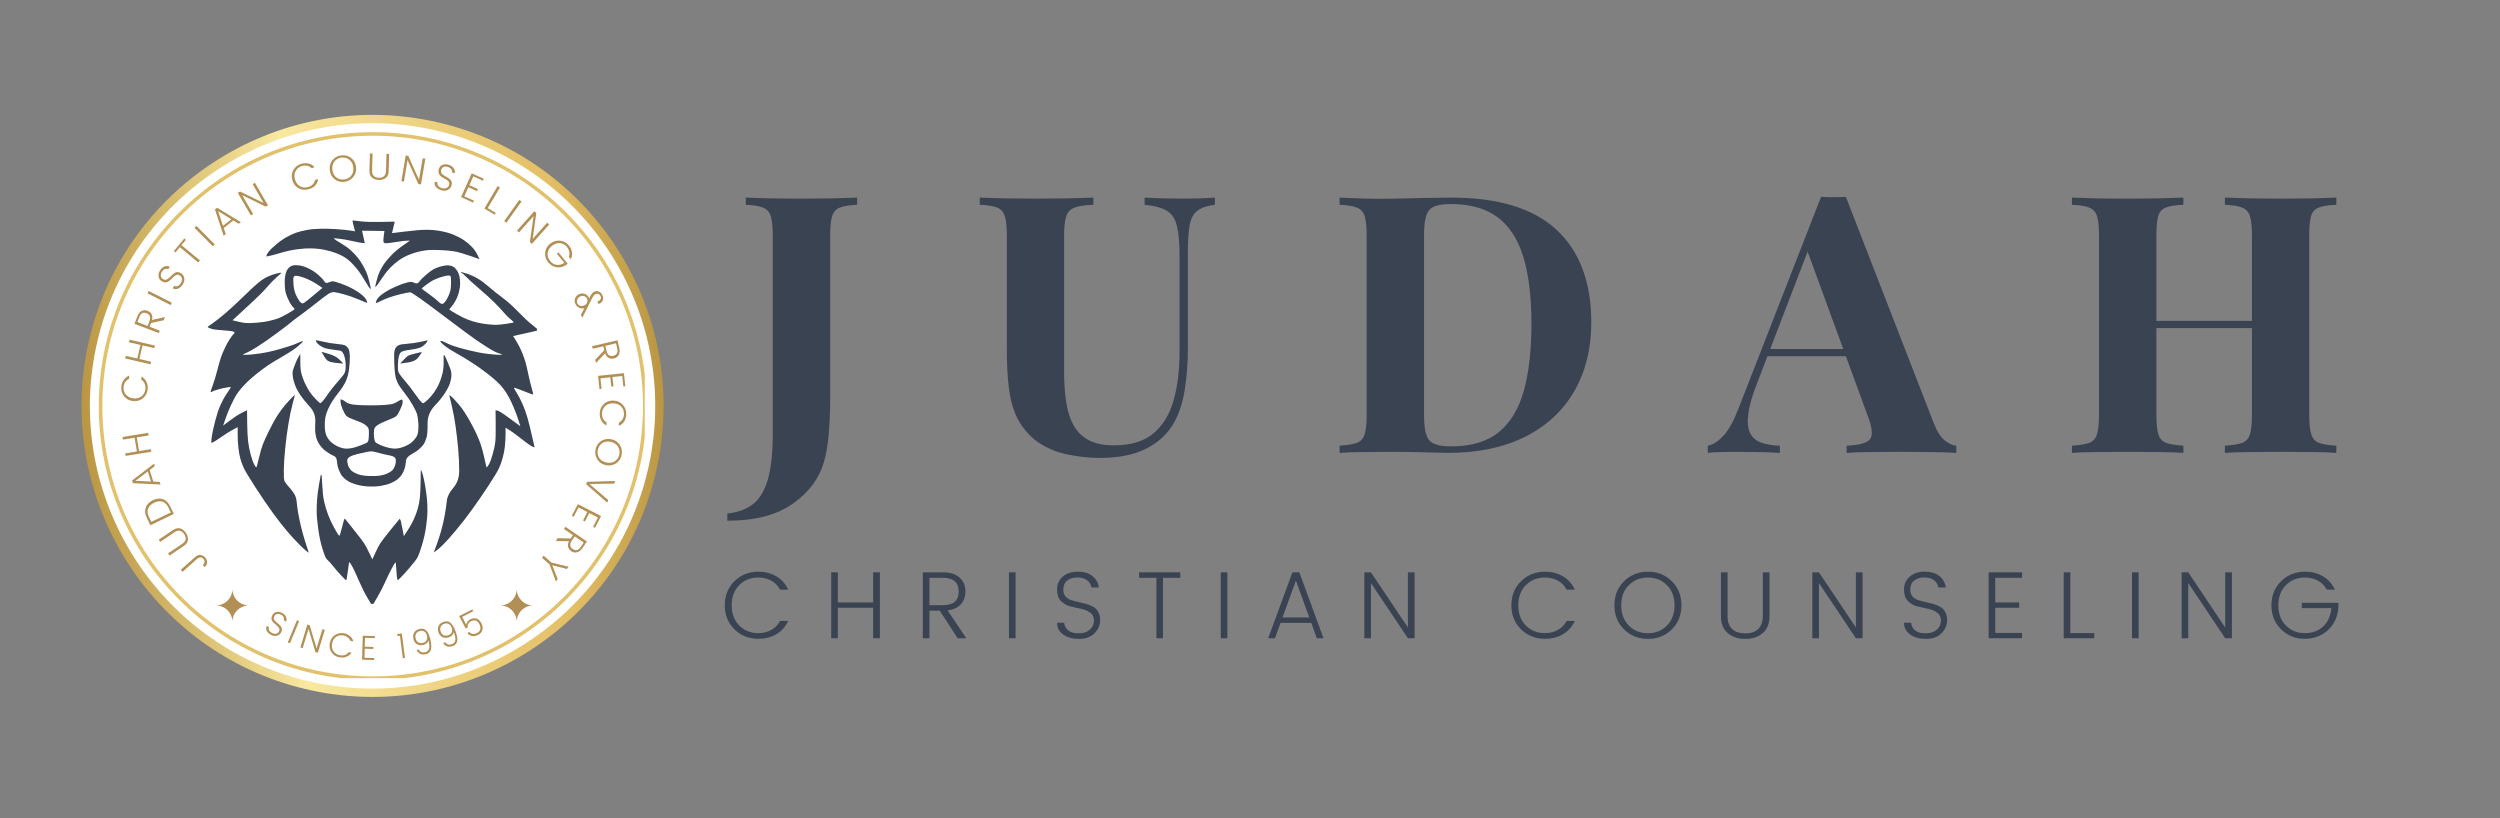 <svg xmlns="http://www.w3.org/2000/svg" xmlns:xlink="http://www.w3.org/1999/xlink" width="550" zoomAndPan="magnify" viewBox="0 0 412.5 135" height="180" preserveAspectRatio="xMidYMid meet" version="1.0"><rect x="0" y="0" width="412.5" height="135" fill="#808080" stroke="none"/><defs><g/><clipPath id="06fa126fa0"><path d="M 14.668 20.094 L 108.484 20.094 L 108.484 113.91 L 14.668 113.91 Z M 14.668 20.094 " clip-rule="nonzero"/></clipPath><clipPath id="a668c212e8"><path d="M 61.578 20.094 C 35.672 20.094 14.668 41.098 14.668 67.004 C 14.668 92.91 35.672 113.91 61.578 113.91 C 87.484 113.91 108.484 92.91 108.484 67.004 C 108.484 41.098 87.484 20.094 61.578 20.094 Z M 61.578 20.094 " clip-rule="nonzero"/></clipPath><clipPath id="3aeddd5cef"><path d="M 13 18 L 110 18 L 110 115 L 13 115 Z M 13 18 " clip-rule="nonzero"/></clipPath><clipPath id="add6371138"><path d="M 24.41 10.078 L 118.379 29.914 L 98.543 123.883 L 4.574 104.047 Z M 24.41 10.078 " clip-rule="nonzero"/></clipPath><clipPath id="b9876ce979"><path d="M 24.41 10.078 L 118.379 29.914 L 98.543 123.883 L 4.574 104.047 Z M 24.41 10.078 " clip-rule="nonzero"/></clipPath><clipPath id="b133457fb2"><path d="M 24.41 10.078 L 118.379 29.914 L 98.543 123.883 L 4.574 104.047 Z M 24.41 10.078 " clip-rule="nonzero"/></clipPath><clipPath id="fd595fd836"><path d="M 51.555 113.953 C 25.652 108.484 9.027 82.961 14.492 57.059 C 19.961 31.152 45.484 14.527 71.391 19.996 C 97.293 25.465 113.918 50.988 108.453 76.891 C 102.984 102.797 77.461 119.422 51.555 113.953 Z M 71.105 21.34 C 45.945 16.031 21.152 32.18 15.84 57.34 C 10.527 82.504 26.68 107.293 51.84 112.605 C 77 117.918 101.793 101.77 107.105 76.609 C 112.418 51.445 96.266 26.652 71.105 21.34 Z M 71.105 21.34 " clip-rule="nonzero"/></clipPath><linearGradient x1="-53.016" gradientTransform="matrix(0.471, 0.099, -0.099, 0.471, 24.411, 10.078)" y1="140.733" x2="252.594" gradientUnits="userSpaceOnUse" y2="58.845" id="7e55135156"><stop stop-opacity="1" stop-color="rgb(72.899%, 58.8%, 26.299%)" offset="0"/><stop stop-opacity="1" stop-color="rgb(72.899%, 58.8%, 26.299%)" offset="0.125"/><stop stop-opacity="1" stop-color="rgb(72.899%, 58.8%, 26.299%)" offset="0.156"/><stop stop-opacity="1" stop-color="rgb(72.899%, 58.8%, 26.299%)" offset="0.172"/><stop stop-opacity="1" stop-color="rgb(72.899%, 58.8%, 26.299%)" offset="0.18"/><stop stop-opacity="1" stop-color="rgb(73.058%, 59.007%, 26.534%)" offset="0.184"/><stop stop-opacity="1" stop-color="rgb(73.218%, 59.215%, 26.768%)" offset="0.188"/><stop stop-opacity="1" stop-color="rgb(73.64%, 59.766%, 27.393%)" offset="0.191"/><stop stop-opacity="1" stop-color="rgb(74.065%, 60.318%, 28.017%)" offset="0.195"/><stop stop-opacity="1" stop-color="rgb(74.487%, 60.87%, 28.641%)" offset="0.199"/><stop stop-opacity="1" stop-color="rgb(74.911%, 61.423%, 29.265%)" offset="0.203"/><stop stop-opacity="1" stop-color="rgb(75.336%, 61.975%, 29.889%)" offset="0.207"/><stop stop-opacity="1" stop-color="rgb(75.76%, 62.527%, 30.515%)" offset="0.211"/><stop stop-opacity="1" stop-color="rgb(76.183%, 63.08%, 31.139%)" offset="0.215"/><stop stop-opacity="1" stop-color="rgb(76.607%, 63.632%, 31.763%)" offset="0.219"/><stop stop-opacity="1" stop-color="rgb(77.029%, 64.185%, 32.387%)" offset="0.223"/><stop stop-opacity="1" stop-color="rgb(77.454%, 64.737%, 33.011%)" offset="0.227"/><stop stop-opacity="1" stop-color="rgb(77.878%, 65.289%, 33.635%)" offset="0.23"/><stop stop-opacity="1" stop-color="rgb(78.302%, 65.842%, 34.261%)" offset="0.234"/><stop stop-opacity="1" stop-color="rgb(78.725%, 66.394%, 34.885%)" offset="0.238"/><stop stop-opacity="1" stop-color="rgb(79.149%, 66.946%, 35.509%)" offset="0.242"/><stop stop-opacity="1" stop-color="rgb(79.572%, 67.499%, 36.133%)" offset="0.246"/><stop stop-opacity="1" stop-color="rgb(79.996%, 68.051%, 36.757%)" offset="0.25"/><stop stop-opacity="1" stop-color="rgb(80.418%, 68.604%, 37.381%)" offset="0.254"/><stop stop-opacity="1" stop-color="rgb(80.843%, 69.156%, 38.007%)" offset="0.258"/><stop stop-opacity="1" stop-color="rgb(81.267%, 69.708%, 38.631%)" offset="0.262"/><stop stop-opacity="1" stop-color="rgb(81.691%, 70.261%, 39.255%)" offset="0.266"/><stop stop-opacity="1" stop-color="rgb(82.114%, 70.811%, 39.879%)" offset="0.27"/><stop stop-opacity="1" stop-color="rgb(82.538%, 71.364%, 40.503%)" offset="0.273"/><stop stop-opacity="1" stop-color="rgb(82.961%, 71.916%, 41.127%)" offset="0.277"/><stop stop-opacity="1" stop-color="rgb(83.385%, 72.469%, 41.753%)" offset="0.281"/><stop stop-opacity="1" stop-color="rgb(83.809%, 73.021%, 42.377%)" offset="0.285"/><stop stop-opacity="1" stop-color="rgb(84.233%, 73.573%, 43.001%)" offset="0.289"/><stop stop-opacity="1" stop-color="rgb(84.656%, 74.126%, 43.625%)" offset="0.293"/><stop stop-opacity="1" stop-color="rgb(85.08%, 74.678%, 44.249%)" offset="0.297"/><stop stop-opacity="1" stop-color="rgb(85.503%, 75.23%, 44.873%)" offset="0.301"/><stop stop-opacity="1" stop-color="rgb(85.927%, 75.783%, 45.499%)" offset="0.305"/><stop stop-opacity="1" stop-color="rgb(86.349%, 76.335%, 46.123%)" offset="0.309"/><stop stop-opacity="1" stop-color="rgb(86.774%, 76.888%, 46.747%)" offset="0.312"/><stop stop-opacity="1" stop-color="rgb(87.198%, 77.44%, 47.371%)" offset="0.316"/><stop stop-opacity="1" stop-color="rgb(87.622%, 77.992%, 47.995%)" offset="0.32"/><stop stop-opacity="1" stop-color="rgb(88.045%, 78.545%, 48.619%)" offset="0.324"/><stop stop-opacity="1" stop-color="rgb(88.469%, 79.097%, 49.245%)" offset="0.328"/><stop stop-opacity="1" stop-color="rgb(88.892%, 79.649%, 49.869%)" offset="0.332"/><stop stop-opacity="1" stop-color="rgb(89.316%, 80.202%, 50.493%)" offset="0.336"/><stop stop-opacity="1" stop-color="rgb(89.74%, 80.754%, 51.117%)" offset="0.34"/><stop stop-opacity="1" stop-color="rgb(90.164%, 81.306%, 51.741%)" offset="0.344"/><stop stop-opacity="1" stop-color="rgb(90.587%, 81.859%, 52.365%)" offset="0.348"/><stop stop-opacity="1" stop-color="rgb(91.011%, 82.411%, 52.991%)" offset="0.352"/><stop stop-opacity="1" stop-color="rgb(91.434%, 82.962%, 53.615%)" offset="0.355"/><stop stop-opacity="1" stop-color="rgb(91.858%, 83.514%, 54.239%)" offset="0.359"/><stop stop-opacity="1" stop-color="rgb(92.282%, 84.067%, 54.863%)" offset="0.363"/><stop stop-opacity="1" stop-color="rgb(92.706%, 84.619%, 55.487%)" offset="0.367"/><stop stop-opacity="1" stop-color="rgb(93.129%, 85.172%, 56.111%)" offset="0.371"/><stop stop-opacity="1" stop-color="rgb(93.553%, 85.724%, 56.737%)" offset="0.375"/><stop stop-opacity="1" stop-color="rgb(93.976%, 86.276%, 57.361%)" offset="0.379"/><stop stop-opacity="1" stop-color="rgb(94.4%, 86.829%, 57.985%)" offset="0.383"/><stop stop-opacity="1" stop-color="rgb(94.823%, 87.381%, 58.609%)" offset="0.387"/><stop stop-opacity="1" stop-color="rgb(95.247%, 87.933%, 59.233%)" offset="0.391"/><stop stop-opacity="1" stop-color="rgb(95.671%, 88.486%, 59.857%)" offset="0.395"/><stop stop-opacity="1" stop-color="rgb(96.095%, 89.038%, 60.483%)" offset="0.398"/><stop stop-opacity="1" stop-color="rgb(96.518%, 89.59%, 61.107%)" offset="0.402"/><stop stop-opacity="1" stop-color="rgb(96.942%, 90.143%, 61.731%)" offset="0.406"/><stop stop-opacity="1" stop-color="rgb(97.246%, 90.523%, 62.146%)" offset="0.41"/><stop stop-opacity="1" stop-color="rgb(97.549%, 90.903%, 62.563%)" offset="0.414"/><stop stop-opacity="1" stop-color="rgb(97.438%, 90.685%, 62.256%)" offset="0.418"/><stop stop-opacity="1" stop-color="rgb(97.328%, 90.468%, 61.951%)" offset="0.422"/><stop stop-opacity="1" stop-color="rgb(97.218%, 90.251%, 61.646%)" offset="0.426"/><stop stop-opacity="1" stop-color="rgb(97.108%, 90.034%, 61.34%)" offset="0.43"/><stop stop-opacity="1" stop-color="rgb(96.997%, 89.818%, 61.034%)" offset="0.434"/><stop stop-opacity="1" stop-color="rgb(96.887%, 89.601%, 60.728%)" offset="0.438"/><stop stop-opacity="1" stop-color="rgb(96.776%, 89.384%, 60.423%)" offset="0.441"/><stop stop-opacity="1" stop-color="rgb(96.666%, 89.168%, 60.118%)" offset="0.445"/><stop stop-opacity="1" stop-color="rgb(96.556%, 88.951%, 59.811%)" offset="0.449"/><stop stop-opacity="1" stop-color="rgb(96.446%, 88.734%, 59.506%)" offset="0.453"/><stop stop-opacity="1" stop-color="rgb(96.335%, 88.518%, 59.201%)" offset="0.457"/><stop stop-opacity="1" stop-color="rgb(96.225%, 88.301%, 58.896%)" offset="0.461"/><stop stop-opacity="1" stop-color="rgb(96.114%, 88.084%, 58.589%)" offset="0.465"/><stop stop-opacity="1" stop-color="rgb(96.004%, 87.868%, 58.284%)" offset="0.469"/><stop stop-opacity="1" stop-color="rgb(95.894%, 87.651%, 57.979%)" offset="0.473"/><stop stop-opacity="1" stop-color="rgb(95.784%, 87.434%, 57.674%)" offset="0.477"/><stop stop-opacity="1" stop-color="rgb(95.673%, 87.218%, 57.367%)" offset="0.48"/><stop stop-opacity="1" stop-color="rgb(95.563%, 87.001%, 57.062%)" offset="0.484"/><stop stop-opacity="1" stop-color="rgb(95.451%, 86.784%, 56.757%)" offset="0.488"/><stop stop-opacity="1" stop-color="rgb(95.341%, 86.568%, 56.451%)" offset="0.492"/><stop stop-opacity="1" stop-color="rgb(95.232%, 86.351%, 56.145%)" offset="0.496"/><stop stop-opacity="1" stop-color="rgb(95.122%, 86.134%, 55.84%)" offset="0.5"/><stop stop-opacity="1" stop-color="rgb(95.01%, 85.918%, 55.534%)" offset="0.504"/><stop stop-opacity="1" stop-color="rgb(94.901%, 85.701%, 55.229%)" offset="0.508"/><stop stop-opacity="1" stop-color="rgb(94.789%, 85.484%, 54.922%)" offset="0.512"/><stop stop-opacity="1" stop-color="rgb(94.679%, 85.268%, 54.617%)" offset="0.516"/><stop stop-opacity="1" stop-color="rgb(94.569%, 85.051%, 54.312%)" offset="0.52"/><stop stop-opacity="1" stop-color="rgb(94.46%, 84.834%, 54.007%)" offset="0.523"/><stop stop-opacity="1" stop-color="rgb(94.348%, 84.618%, 53.7%)" offset="0.527"/><stop stop-opacity="1" stop-color="rgb(94.238%, 84.401%, 53.395%)" offset="0.531"/><stop stop-opacity="1" stop-color="rgb(94.127%, 84.184%, 53.09%)" offset="0.535"/><stop stop-opacity="1" stop-color="rgb(94.017%, 83.968%, 52.785%)" offset="0.539"/><stop stop-opacity="1" stop-color="rgb(93.907%, 83.751%, 52.478%)" offset="0.543"/><stop stop-opacity="1" stop-color="rgb(93.797%, 83.534%, 52.173%)" offset="0.547"/><stop stop-opacity="1" stop-color="rgb(93.686%, 83.318%, 51.868%)" offset="0.551"/><stop stop-opacity="1" stop-color="rgb(93.576%, 83.101%, 51.562%)" offset="0.555"/><stop stop-opacity="1" stop-color="rgb(93.465%, 82.883%, 51.256%)" offset="0.559"/><stop stop-opacity="1" stop-color="rgb(93.355%, 82.666%, 50.951%)" offset="0.562"/><stop stop-opacity="1" stop-color="rgb(93.245%, 82.449%, 50.645%)" offset="0.566"/><stop stop-opacity="1" stop-color="rgb(93.135%, 82.233%, 50.34%)" offset="0.57"/><stop stop-opacity="1" stop-color="rgb(93.024%, 82.016%, 50.034%)" offset="0.574"/><stop stop-opacity="1" stop-color="rgb(92.914%, 81.799%, 49.728%)" offset="0.578"/><stop stop-opacity="1" stop-color="rgb(92.802%, 81.583%, 49.423%)" offset="0.582"/><stop stop-opacity="1" stop-color="rgb(92.693%, 81.366%, 49.118%)" offset="0.586"/><stop stop-opacity="1" stop-color="rgb(92.583%, 81.149%, 48.811%)" offset="0.59"/><stop stop-opacity="1" stop-color="rgb(92.473%, 80.933%, 48.506%)" offset="0.594"/><stop stop-opacity="1" stop-color="rgb(92.361%, 80.716%, 48.201%)" offset="0.598"/><stop stop-opacity="1" stop-color="rgb(92.252%, 80.499%, 47.896%)" offset="0.602"/><stop stop-opacity="1" stop-color="rgb(92.14%, 80.283%, 47.589%)" offset="0.605"/><stop stop-opacity="1" stop-color="rgb(92.03%, 80.066%, 47.284%)" offset="0.609"/><stop stop-opacity="1" stop-color="rgb(91.92%, 79.849%, 46.979%)" offset="0.613"/><stop stop-opacity="1" stop-color="rgb(91.811%, 79.633%, 46.674%)" offset="0.617"/><stop stop-opacity="1" stop-color="rgb(91.699%, 79.416%, 46.367%)" offset="0.621"/><stop stop-opacity="1" stop-color="rgb(91.589%, 79.199%, 46.062%)" offset="0.625"/><stop stop-opacity="1" stop-color="rgb(91.478%, 78.983%, 45.757%)" offset="0.629"/><stop stop-opacity="1" stop-color="rgb(91.368%, 78.766%, 45.451%)" offset="0.633"/><stop stop-opacity="1" stop-color="rgb(91.258%, 78.549%, 45.145%)" offset="0.637"/><stop stop-opacity="1" stop-color="rgb(91.148%, 78.333%, 44.839%)" offset="0.641"/><stop stop-opacity="1" stop-color="rgb(91.037%, 78.116%, 44.534%)" offset="0.645"/><stop stop-opacity="1" stop-color="rgb(90.927%, 77.899%, 44.229%)" offset="0.648"/><stop stop-opacity="1" stop-color="rgb(90.816%, 77.682%, 43.922%)" offset="0.652"/><stop stop-opacity="1" stop-color="rgb(90.706%, 77.466%, 43.617%)" offset="0.656"/><stop stop-opacity="1" stop-color="rgb(90.596%, 77.249%, 43.312%)" offset="0.66"/><stop stop-opacity="1" stop-color="rgb(90.486%, 77.032%, 43.007%)" offset="0.664"/><stop stop-opacity="1" stop-color="rgb(90.375%, 76.816%, 42.7%)" offset="0.668"/><stop stop-opacity="1" stop-color="rgb(90.265%, 76.599%, 42.395%)" offset="0.672"/><stop stop-opacity="1" stop-color="rgb(90.154%, 76.382%, 42.09%)" offset="0.676"/><stop stop-opacity="1" stop-color="rgb(90.044%, 76.166%, 41.785%)" offset="0.68"/><stop stop-opacity="1" stop-color="rgb(89.934%, 75.949%, 41.478%)" offset="0.684"/><stop stop-opacity="1" stop-color="rgb(89.824%, 75.732%, 41.173%)" offset="0.688"/><stop stop-opacity="1" stop-color="rgb(89.713%, 75.516%, 40.868%)" offset="0.691"/><stop stop-opacity="1" stop-color="rgb(89.603%, 75.299%, 40.562%)" offset="0.695"/><stop stop-opacity="1" stop-color="rgb(89.456%, 75.055%, 40.244%)" offset="0.699"/><stop stop-opacity="1" stop-color="rgb(89.31%, 74.811%, 39.925%)" offset="0.703"/><stop stop-opacity="1" stop-color="rgb(88.739%, 74.254%, 39.45%)" offset="0.707"/><stop stop-opacity="1" stop-color="rgb(88.168%, 73.697%, 38.977%)" offset="0.711"/><stop stop-opacity="1" stop-color="rgb(87.596%, 73.14%, 38.503%)" offset="0.715"/><stop stop-opacity="1" stop-color="rgb(87.025%, 72.583%, 38.029%)" offset="0.719"/><stop stop-opacity="1" stop-color="rgb(86.455%, 72.026%, 37.555%)" offset="0.723"/><stop stop-opacity="1" stop-color="rgb(85.884%, 71.469%, 37.08%)" offset="0.727"/><stop stop-opacity="1" stop-color="rgb(85.313%, 70.912%, 36.606%)" offset="0.73"/><stop stop-opacity="1" stop-color="rgb(84.743%, 70.355%, 36.133%)" offset="0.734"/><stop stop-opacity="1" stop-color="rgb(84.172%, 69.798%, 35.658%)" offset="0.738"/><stop stop-opacity="1" stop-color="rgb(83.601%, 69.241%, 35.185%)" offset="0.742"/><stop stop-opacity="1" stop-color="rgb(83.031%, 68.684%, 34.711%)" offset="0.746"/><stop stop-opacity="1" stop-color="rgb(82.46%, 68.129%, 34.238%)" offset="0.75"/><stop stop-opacity="1" stop-color="rgb(81.889%, 67.572%, 33.763%)" offset="0.754"/><stop stop-opacity="1" stop-color="rgb(81.319%, 67.015%, 33.29%)" offset="0.758"/><stop stop-opacity="1" stop-color="rgb(80.748%, 66.458%, 32.816%)" offset="0.762"/><stop stop-opacity="1" stop-color="rgb(80.177%, 65.901%, 32.343%)" offset="0.766"/><stop stop-opacity="1" stop-color="rgb(79.607%, 65.344%, 31.868%)" offset="0.77"/><stop stop-opacity="1" stop-color="rgb(79.036%, 64.787%, 31.393%)" offset="0.773"/><stop stop-opacity="1" stop-color="rgb(78.465%, 64.23%, 30.919%)" offset="0.777"/><stop stop-opacity="1" stop-color="rgb(77.895%, 63.673%, 30.446%)" offset="0.781"/><stop stop-opacity="1" stop-color="rgb(77.322%, 63.116%, 29.971%)" offset="0.785"/><stop stop-opacity="1" stop-color="rgb(76.752%, 62.56%, 29.498%)" offset="0.789"/><stop stop-opacity="1" stop-color="rgb(76.181%, 62.003%, 29.024%)" offset="0.793"/><stop stop-opacity="1" stop-color="rgb(75.61%, 61.446%, 28.551%)" offset="0.797"/><stop stop-opacity="1" stop-color="rgb(75.04%, 60.889%, 28.076%)" offset="0.801"/><stop stop-opacity="1" stop-color="rgb(74.469%, 60.332%, 27.603%)" offset="0.805"/><stop stop-opacity="1" stop-color="rgb(73.898%, 59.775%, 27.129%)" offset="0.809"/><stop stop-opacity="1" stop-color="rgb(73.328%, 59.218%, 26.656%)" offset="0.812"/><stop stop-opacity="1" stop-color="rgb(73.112%, 59.009%, 26.477%)" offset="0.816"/><stop stop-opacity="1" stop-color="rgb(72.899%, 58.8%, 26.299%)" offset="0.82"/><stop stop-opacity="1" stop-color="rgb(72.899%, 58.8%, 26.299%)" offset="0.828"/><stop stop-opacity="1" stop-color="rgb(72.899%, 58.8%, 26.299%)" offset="0.844"/><stop stop-opacity="1" stop-color="rgb(72.899%, 58.8%, 26.299%)" offset="0.875"/><stop stop-opacity="1" stop-color="rgb(72.899%, 58.8%, 26.299%)" offset="1"/></linearGradient><clipPath id="dc61bafcdf"><path d="M 16.301 21.812 L 106.387 21.812 L 106.387 111.895 L 16.301 111.895 Z M 16.301 21.812 " clip-rule="nonzero"/></clipPath><clipPath id="2ce7eff0ac"><path d="M 35.613 97.164 L 40.828 97.164 L 40.828 102.375 L 35.613 102.375 Z M 35.613 97.164 " clip-rule="nonzero"/></clipPath><clipPath id="967969ec7b"><path d="M 82.527 97.164 L 87.738 97.164 L 87.738 102.375 L 82.527 102.375 Z M 82.527 97.164 " clip-rule="nonzero"/></clipPath><clipPath id="1c620eaa18"><path d="M 34.254 36.367 L 88.602 36.367 L 88.602 99.648 L 34.254 99.648 Z M 34.254 36.367 " clip-rule="nonzero"/></clipPath></defs><g clip-path="url(#06fa126fa0)"><g clip-path="url(#a668c212e8)"><path fill="#ffffff" d="M 14.668 20.094 L 108.484 20.094 L 108.484 113.91 L 14.668 113.91 Z M 14.668 20.094 " fill-opacity="1" fill-rule="nonzero"/></g></g><g fill="#3a4352" fill-opacity="1"><g transform="translate(118.964, 105.309)"><g><path d="M 2.219 -1.469 C 1.156 -2.508 0.625 -3.832 0.625 -5.438 C 0.625 -7.039 1.156 -8.363 2.219 -9.406 C 3.289 -10.457 4.602 -10.984 6.156 -10.984 C 7.27 -10.984 8.258 -10.727 9.125 -10.219 C 9.988 -9.719 10.645 -8.984 11.094 -8.016 L 9.75 -8.016 C 9.414 -8.66 8.93 -9.156 8.297 -9.5 C 7.672 -9.844 6.957 -10.016 6.156 -10.016 C 4.883 -10.016 3.832 -9.594 3 -8.75 C 2.176 -7.914 1.766 -6.812 1.766 -5.438 C 1.766 -4.062 2.176 -2.953 3 -2.109 C 3.832 -1.266 4.883 -0.844 6.156 -0.844 C 6.957 -0.844 7.672 -1.02 8.297 -1.375 C 8.93 -1.727 9.414 -2.223 9.75 -2.859 L 11.094 -2.859 C 10.645 -1.898 9.988 -1.164 9.125 -0.656 C 8.258 -0.156 7.27 0.094 6.156 0.094 C 4.602 0.094 3.289 -0.426 2.219 -1.469 Z M 2.219 -1.469 "/></g></g></g><g fill="#3a4352" fill-opacity="1"><g transform="translate(135.963, 105.309)"><g><path d="M 8.109 -10.875 L 9.219 -10.875 L 9.219 0 L 8.109 0 L 8.109 -5.031 L 2.281 -5.031 L 2.281 0 L 1.188 0 L 1.188 -10.875 L 2.281 -10.875 L 2.281 -5.906 L 8.109 -5.906 Z M 8.109 -10.875 "/></g></g></g><g fill="#3a4352" fill-opacity="1"><g transform="translate(151.074, 105.309)"><g><path d="M 2.281 -4.547 L 2.281 0 L 1.188 0 L 1.188 -10.875 L 4.5 -10.875 C 5.719 -10.875 6.641 -10.582 7.266 -10 C 7.898 -9.414 8.219 -8.676 8.219 -7.781 C 8.219 -6.883 7.969 -6.16 7.469 -5.609 C 6.977 -5.055 6.25 -4.719 5.281 -4.594 L 8.359 0 L 6.938 0 L 3.984 -4.547 Z M 2.281 -9.969 L 2.281 -5.453 L 4.5 -5.453 C 6.238 -5.453 7.109 -6.203 7.109 -7.703 C 7.109 -9.211 6.238 -9.969 4.5 -9.969 Z M 2.281 -9.969 "/></g></g></g><g fill="#3a4352" fill-opacity="1"><g transform="translate(165.288, 105.309)"><g><path d="M 1.188 0 L 1.188 -10.875 L 2.281 -10.875 L 2.281 0 Z M 1.188 0 "/></g></g></g><g fill="#3a4352" fill-opacity="1"><g transform="translate(173.476, 105.309)"><g><path d="M 1.969 -8 C 1.969 -7.57 2.078 -7.219 2.297 -6.938 C 2.523 -6.664 2.816 -6.461 3.172 -6.328 C 3.535 -6.203 3.93 -6.094 4.359 -6 C 4.797 -5.906 5.227 -5.801 5.656 -5.688 C 6.082 -5.57 6.473 -5.422 6.828 -5.234 C 7.191 -5.055 7.484 -4.773 7.703 -4.391 C 7.93 -4.016 8.047 -3.551 8.047 -3 C 8.047 -2.164 7.734 -1.438 7.109 -0.812 C 6.492 -0.195 5.648 0.109 4.578 0.109 C 3.504 0.109 2.629 -0.129 1.953 -0.609 C 1.273 -1.098 0.938 -1.75 0.938 -2.562 L 2.109 -2.562 C 2.148 -2.062 2.363 -1.645 2.75 -1.312 C 3.145 -0.977 3.727 -0.812 4.5 -0.812 C 5.27 -0.812 5.883 -1.008 6.344 -1.406 C 6.801 -1.812 7.031 -2.312 7.031 -2.906 C 7.031 -3.5 6.816 -3.941 6.391 -4.234 C 5.973 -4.535 5.469 -4.742 4.875 -4.859 C 4.281 -4.984 3.688 -5.117 3.094 -5.266 C 2.5 -5.422 1.988 -5.719 1.562 -6.156 C 1.145 -6.594 0.938 -7.234 0.938 -8.078 C 0.938 -8.922 1.25 -9.613 1.875 -10.156 C 2.5 -10.707 3.32 -10.984 4.344 -10.984 C 5.375 -10.984 6.18 -10.742 6.766 -10.266 C 7.359 -9.797 7.719 -9.164 7.844 -8.375 L 6.594 -8.375 C 6.551 -8.82 6.332 -9.207 5.938 -9.531 C 5.539 -9.863 4.992 -10.031 4.297 -10.031 C 3.609 -10.031 3.047 -9.859 2.609 -9.516 C 2.18 -9.172 1.969 -8.664 1.969 -8 Z M 1.969 -8 "/></g></g></g><g fill="#3a4352" fill-opacity="1"><g transform="translate(187.187, 105.309)"><g><path d="M 0.766 -9.969 L 0.766 -10.875 L 7.562 -10.875 L 7.562 -9.969 L 4.703 -9.969 L 4.703 0 L 3.625 0 L 3.625 -9.969 Z M 0.766 -9.969 "/></g></g></g><g fill="#3a4352" fill-opacity="1"><g transform="translate(200.236, 105.309)"><g><path d="M 1.188 0 L 1.188 -10.875 L 2.281 -10.875 L 2.281 0 Z M 1.188 0 "/></g></g></g><g fill="#3a4352" fill-opacity="1"><g transform="translate(208.424, 105.309)"><g><path d="M 8.844 0 L 7.938 -2.531 L 2.859 -2.531 L 1.938 0 L 0.828 0 L 4.828 -10.875 L 5.969 -10.875 L 9.953 0 Z M 3.188 -3.422 L 7.609 -3.422 L 5.406 -9.5 Z M 3.188 -3.422 "/></g></g></g><g fill="#3a4352" fill-opacity="1"><g transform="translate(223.928, 105.309)"><g><path d="M 8.375 -10.875 L 9.484 -10.875 L 9.484 0 L 8.375 0 L 2.281 -9.109 L 2.281 0 L 1.188 0 L 1.188 -10.875 L 2.281 -10.875 L 8.375 -1.766 Z M 8.375 -10.875 "/></g></g></g><g fill="#3a4352" fill-opacity="1"><g transform="translate(239.306, 105.309)"><g/></g></g><g fill="#3a4352" fill-opacity="1"><g transform="translate(248.753, 105.309)"><g><path d="M 2.219 -1.469 C 1.156 -2.508 0.625 -3.832 0.625 -5.438 C 0.625 -7.039 1.156 -8.363 2.219 -9.406 C 3.289 -10.457 4.602 -10.984 6.156 -10.984 C 7.27 -10.984 8.258 -10.727 9.125 -10.219 C 9.988 -9.719 10.645 -8.984 11.094 -8.016 L 9.75 -8.016 C 9.414 -8.66 8.93 -9.156 8.297 -9.5 C 7.672 -9.844 6.957 -10.016 6.156 -10.016 C 4.883 -10.016 3.832 -9.594 3 -8.75 C 2.176 -7.914 1.766 -6.812 1.766 -5.438 C 1.766 -4.062 2.176 -2.953 3 -2.109 C 3.832 -1.266 4.883 -0.844 6.156 -0.844 C 6.957 -0.844 7.672 -1.02 8.297 -1.375 C 8.93 -1.727 9.414 -2.223 9.75 -2.859 L 11.094 -2.859 C 10.645 -1.898 9.988 -1.164 9.125 -0.656 C 8.258 -0.156 7.27 0.094 6.156 0.094 C 4.602 0.094 3.289 -0.426 2.219 -1.469 Z M 2.219 -1.469 "/></g></g></g><g fill="#3a4352" fill-opacity="1"><g transform="translate(265.752, 105.309)"><g><path d="M 9.297 -2.094 C 10.129 -2.945 10.547 -4.062 10.547 -5.438 C 10.547 -6.812 10.129 -7.914 9.297 -8.75 C 8.473 -9.594 7.426 -10.016 6.156 -10.016 C 4.883 -10.016 3.832 -9.594 3 -8.75 C 2.164 -7.914 1.75 -6.812 1.75 -5.438 C 1.75 -4.062 2.164 -2.945 3 -2.094 C 3.832 -1.25 4.879 -0.828 6.141 -0.828 C 7.41 -0.828 8.461 -1.25 9.297 -2.094 Z M 2.219 -1.453 C 1.156 -2.504 0.625 -3.832 0.625 -5.438 C 0.625 -7.039 1.156 -8.363 2.219 -9.406 C 3.289 -10.457 4.602 -10.984 6.156 -10.984 C 7.719 -10.984 9.031 -10.457 10.094 -9.406 C 11.156 -8.363 11.688 -7.039 11.688 -5.438 C 11.688 -3.832 11.156 -2.504 10.094 -1.453 C 9.031 -0.41 7.719 0.109 6.156 0.109 C 4.602 0.109 3.289 -0.41 2.219 -1.453 Z M 2.219 -1.453 "/></g></g></g><g fill="#3a4352" fill-opacity="1"><g transform="translate(282.767, 105.309)"><g><path d="M 1.188 -3.656 L 1.188 -10.875 L 2.281 -10.875 L 2.281 -3.656 C 2.281 -2.688 2.539 -1.969 3.062 -1.5 C 3.582 -1.031 4.289 -0.797 5.188 -0.797 C 6.094 -0.797 6.801 -1.031 7.312 -1.5 C 7.832 -1.969 8.094 -2.688 8.094 -3.656 L 8.094 -10.875 L 9.203 -10.875 L 9.203 -3.656 C 9.203 -2.414 8.828 -1.477 8.078 -0.844 C 7.336 -0.207 6.379 0.109 5.203 0.109 C 4.023 0.109 3.062 -0.207 2.312 -0.844 C 1.562 -1.477 1.188 -2.414 1.188 -3.656 Z M 1.188 -3.656 "/></g></g></g><g fill="#3a4352" fill-opacity="1"><g transform="translate(297.846, 105.309)"><g><path d="M 8.375 -10.875 L 9.484 -10.875 L 9.484 0 L 8.375 0 L 2.281 -9.109 L 2.281 0 L 1.188 0 L 1.188 -10.875 L 2.281 -10.875 L 8.375 -1.766 Z M 8.375 -10.875 "/></g></g></g><g fill="#3a4352" fill-opacity="1"><g transform="translate(313.224, 105.309)"><g><path d="M 1.969 -8 C 1.969 -7.57 2.078 -7.219 2.297 -6.938 C 2.523 -6.664 2.816 -6.461 3.172 -6.328 C 3.535 -6.203 3.93 -6.094 4.359 -6 C 4.797 -5.906 5.227 -5.801 5.656 -5.688 C 6.082 -5.57 6.473 -5.422 6.828 -5.234 C 7.191 -5.055 7.484 -4.773 7.703 -4.391 C 7.93 -4.016 8.047 -3.551 8.047 -3 C 8.047 -2.164 7.734 -1.438 7.109 -0.812 C 6.492 -0.195 5.648 0.109 4.578 0.109 C 3.504 0.109 2.629 -0.129 1.953 -0.609 C 1.273 -1.098 0.938 -1.75 0.938 -2.562 L 2.109 -2.562 C 2.148 -2.062 2.363 -1.645 2.75 -1.312 C 3.145 -0.977 3.727 -0.812 4.5 -0.812 C 5.27 -0.812 5.883 -1.008 6.344 -1.406 C 6.801 -1.812 7.031 -2.312 7.031 -2.906 C 7.031 -3.5 6.816 -3.941 6.391 -4.234 C 5.973 -4.535 5.469 -4.742 4.875 -4.859 C 4.281 -4.984 3.688 -5.117 3.094 -5.266 C 2.5 -5.422 1.988 -5.719 1.562 -6.156 C 1.145 -6.594 0.938 -7.234 0.938 -8.078 C 0.938 -8.922 1.25 -9.613 1.875 -10.156 C 2.5 -10.707 3.32 -10.984 4.344 -10.984 C 5.375 -10.984 6.18 -10.742 6.766 -10.266 C 7.359 -9.797 7.719 -9.164 7.844 -8.375 L 6.594 -8.375 C 6.551 -8.82 6.332 -9.207 5.938 -9.531 C 5.539 -9.863 4.992 -10.031 4.297 -10.031 C 3.609 -10.031 3.047 -9.859 2.609 -9.516 C 2.18 -9.172 1.969 -8.664 1.969 -8 Z M 1.969 -8 "/></g></g></g><g fill="#3a4352" fill-opacity="1"><g transform="translate(326.935, 105.309)"><g><path d="M 6.703 -10.875 L 6.703 -9.969 L 2.281 -9.969 L 2.281 -5.906 L 6.234 -5.906 L 6.234 -5.031 L 2.281 -5.031 L 2.281 -0.875 L 6.703 -0.875 L 6.703 0 L 1.188 0 L 1.188 -10.875 Z M 6.703 -10.875 "/></g></g></g><g fill="#3a4352" fill-opacity="1"><g transform="translate(339.324, 105.309)"><g><path d="M 1.188 -10.875 L 2.281 -10.875 L 2.281 -0.844 L 6.234 -0.844 L 6.234 0 L 1.188 0 Z M 1.188 -10.875 "/></g></g></g><g fill="#3a4352" fill-opacity="1"><g transform="translate(350.595, 105.309)"><g><path d="M 1.188 0 L 1.188 -10.875 L 2.281 -10.875 L 2.281 0 Z M 1.188 0 "/></g></g></g><g fill="#3a4352" fill-opacity="1"><g transform="translate(358.783, 105.309)"><g><path d="M 8.375 -10.875 L 9.484 -10.875 L 9.484 0 L 8.375 0 L 2.281 -9.109 L 2.281 0 L 1.188 0 L 1.188 -10.875 L 2.281 -10.875 L 8.375 -1.766 Z M 8.375 -10.875 "/></g></g></g><g fill="#3a4352" fill-opacity="1"><g transform="translate(374.161, 105.309)"><g><path d="M 2.219 -1.469 C 1.156 -2.508 0.625 -3.832 0.625 -5.438 C 0.625 -7.039 1.156 -8.363 2.219 -9.406 C 3.289 -10.457 4.602 -10.984 6.156 -10.984 C 7.27 -10.984 8.258 -10.727 9.125 -10.219 C 9.988 -9.719 10.645 -8.984 11.094 -8.016 L 9.75 -8.016 C 9.414 -8.66 8.93 -9.156 8.297 -9.5 C 7.672 -9.844 6.957 -10.016 6.156 -10.016 C 4.883 -10.016 3.832 -9.594 3 -8.75 C 2.176 -7.914 1.766 -6.812 1.766 -5.438 C 1.766 -4.062 2.176 -2.953 3 -2.109 C 3.832 -1.266 4.875 -0.844 6.125 -0.844 C 7.383 -0.844 8.398 -1.211 9.172 -1.953 C 9.953 -2.691 10.398 -3.695 10.516 -4.969 L 5.641 -4.969 L 5.641 -5.844 L 11.672 -5.844 L 11.672 -4.969 C 11.523 -3.445 10.938 -2.223 9.906 -1.297 C 8.875 -0.367 7.602 0.094 6.094 0.094 C 4.582 0.094 3.289 -0.426 2.219 -1.469 Z M 2.219 -1.469 "/></g></g></g><g fill="#3a4352" fill-opacity="1"><g transform="translate(121.381, 74.729)"><g><path d="M -1.375 11.188 L -1.375 10 C 0.219 9.844 1.566 9.375 2.672 8.594 C 3.785 7.82 4.641 6.504 5.234 4.641 C 5.828 2.773 6.125 0.156 6.125 -3.219 L 6.125 -35.812 C 6.125 -37.281 6.016 -38.363 5.797 -39.062 C 5.578 -39.758 5.148 -40.234 4.516 -40.484 C 3.879 -40.742 2.93 -40.895 1.672 -40.938 L 1.672 -42.125 C 2.66 -42.082 3.957 -42.039 5.562 -42 C 7.164 -41.969 8.863 -41.953 10.656 -41.953 C 12.438 -41.953 14.172 -41.969 15.859 -42 C 17.547 -42.039 18.941 -42.082 20.047 -42.125 L 20.047 -40.938 C 18.816 -40.895 17.875 -40.742 17.219 -40.484 C 16.57 -40.234 16.141 -39.758 15.922 -39.062 C 15.703 -38.363 15.594 -37.281 15.594 -35.812 L 15.594 -14.047 C 15.594 -12.422 15.594 -10.664 15.594 -8.781 C 15.594 -6.895 15.52 -5.055 15.375 -3.266 C 15.238 -1.484 14.973 0.098 14.578 1.484 C 13.785 4.223 12.066 6.523 9.422 8.391 C 6.785 10.254 3.188 11.188 -1.375 11.188 Z M -1.375 11.188 "/></g></g></g><g fill="#3a4352" fill-opacity="1"><g transform="translate(160.531, 74.729)"><g><path d="M 39.922 -42.125 L 39.922 -40.938 C 38.648 -40.781 37.688 -40.453 37.031 -39.953 C 36.383 -39.453 35.961 -38.664 35.766 -37.594 C 35.566 -36.531 35.469 -35.023 35.469 -33.078 L 35.469 -17.312 C 35.469 -14.738 35.285 -12.379 34.922 -10.234 C 34.566 -8.086 33.93 -6.242 33.016 -4.703 C 31.984 -2.992 30.477 -1.645 28.5 -0.656 C 26.52 0.332 24 0.828 20.938 0.828 C 19.113 0.828 17.25 0.617 15.344 0.203 C 13.445 -0.211 11.742 -0.992 10.234 -2.141 C 8.961 -3.211 7.988 -4.422 7.312 -5.766 C 6.645 -7.117 6.191 -8.719 5.953 -10.562 C 5.711 -12.406 5.594 -14.598 5.594 -17.141 L 5.594 -35.812 C 5.594 -37.281 5.484 -38.363 5.266 -39.062 C 5.047 -39.758 4.617 -40.234 3.984 -40.484 C 3.348 -40.742 2.395 -40.895 1.125 -40.938 L 1.125 -42.125 C 2.125 -42.082 3.461 -42.039 5.141 -42 C 6.828 -41.969 8.582 -41.953 10.406 -41.953 C 12.238 -41.953 13.992 -41.969 15.672 -42 C 17.359 -42.039 18.758 -42.082 19.875 -42.125 L 19.875 -40.938 C 18.52 -40.895 17.492 -40.742 16.797 -40.484 C 16.109 -40.234 15.645 -39.758 15.406 -39.062 C 15.164 -38.363 15.047 -37.281 15.047 -35.812 L 15.047 -13.391 C 15.047 -11.398 15.176 -9.641 15.438 -8.109 C 15.695 -6.586 16.133 -5.32 16.75 -4.312 C 17.363 -3.301 18.207 -2.535 19.281 -2.016 C 20.352 -1.504 21.68 -1.25 23.266 -1.25 C 26.035 -1.25 28.203 -1.898 29.766 -3.203 C 31.336 -4.516 32.453 -6.332 33.109 -8.656 C 33.766 -10.977 34.094 -13.645 34.094 -16.656 L 34.094 -32.375 C 34.094 -34.551 33.953 -36.223 33.672 -37.391 C 33.398 -38.566 32.859 -39.41 32.047 -39.922 C 31.234 -40.441 29.992 -40.781 28.328 -40.938 L 28.328 -42.125 C 29.078 -42.082 30.066 -42.039 31.297 -42 C 32.523 -41.969 33.676 -41.953 34.75 -41.953 C 35.695 -41.953 36.633 -41.969 37.562 -42 C 38.5 -42.039 39.285 -42.082 39.922 -42.125 Z M 39.922 -42.125 "/></g></g></g><g fill="#3a4352" fill-opacity="1"><g transform="translate(219.016, 74.729)"><g><path d="M 20.406 -42.125 C 28.219 -42.125 34.023 -40.348 37.828 -36.797 C 41.641 -33.242 43.547 -28.156 43.547 -21.531 C 43.547 -17.207 42.613 -13.43 40.75 -10.203 C 38.895 -6.973 36.191 -4.461 32.641 -2.672 C 29.086 -0.891 24.832 0 19.875 0 C 19.238 0 18.406 -0.02 17.375 -0.062 C 16.344 -0.102 15.27 -0.129 14.156 -0.141 C 13.051 -0.16 12.062 -0.172 11.188 -0.172 C 9.438 -0.172 7.719 -0.16 6.031 -0.141 C 4.352 -0.129 3.016 -0.082 2.016 0 L 2.016 -1.188 C 3.285 -1.27 4.238 -1.426 4.875 -1.656 C 5.508 -1.895 5.938 -2.375 6.156 -3.094 C 6.375 -3.812 6.484 -4.883 6.484 -6.312 L 6.484 -35.812 C 6.484 -37.281 6.375 -38.363 6.156 -39.062 C 5.938 -39.758 5.5 -40.234 4.844 -40.484 C 4.195 -40.742 3.254 -40.895 2.016 -40.938 L 2.016 -42.125 C 3.016 -42.082 4.352 -42.031 6.031 -41.969 C 7.719 -41.914 9.395 -41.91 11.062 -41.953 C 12.488 -41.984 14.102 -42.02 15.906 -42.062 C 17.719 -42.102 19.219 -42.125 20.406 -42.125 Z M 20.344 -41.062 C 18.52 -41.062 17.332 -40.723 16.781 -40.047 C 16.227 -39.367 15.953 -38 15.953 -35.938 L 15.953 -6.188 C 15.953 -4.125 16.238 -2.754 16.812 -2.078 C 17.383 -1.41 18.582 -1.078 20.406 -1.078 C 23.738 -1.078 26.363 -1.859 28.281 -3.422 C 30.207 -4.984 31.586 -7.27 32.422 -10.281 C 33.254 -13.301 33.672 -16.973 33.672 -21.297 C 33.672 -25.742 33.223 -29.426 32.328 -32.344 C 31.441 -35.258 30.023 -37.441 28.078 -38.891 C 26.141 -40.336 23.562 -41.062 20.344 -41.062 Z M 20.344 -41.062 "/></g></g></g><g fill="#3a4352" fill-opacity="1"><g transform="translate(282.677, 74.729)"><g><path d="M 21.891 -42.25 L 36.359 -5 C 36.91 -3.57 37.531 -2.586 38.219 -2.047 C 38.914 -1.516 39.547 -1.227 40.109 -1.188 L 40.109 0 C 38.91 -0.082 37.508 -0.129 35.906 -0.141 C 34.301 -0.16 32.688 -0.172 31.062 -0.172 C 29.238 -0.172 27.508 -0.16 25.875 -0.141 C 24.25 -0.129 22.961 -0.082 22.016 0 L 22.016 -1.188 C 24.035 -1.27 25.312 -1.617 25.844 -2.234 C 26.383 -2.848 26.258 -4.164 25.469 -6.188 L 15.344 -33.859 L 16.422 -35.406 L 7.375 -11.844 C 6.5 -9.656 5.973 -7.867 5.797 -6.484 C 5.617 -5.098 5.719 -4.023 6.094 -3.266 C 6.469 -2.516 7.082 -1.988 7.938 -1.688 C 8.789 -1.395 9.812 -1.227 11 -1.188 L 11 0 C 9.695 -0.082 8.445 -0.129 7.25 -0.141 C 6.062 -0.16 4.852 -0.172 3.625 -0.172 C 2.758 -0.172 1.938 -0.16 1.156 -0.141 C 0.383 -0.129 -0.297 -0.082 -0.891 0 L -0.891 -1.188 C -0.055 -1.344 0.789 -1.879 1.656 -2.797 C 2.531 -3.711 3.383 -5.258 4.219 -7.438 L 17.797 -42.25 C 18.43 -42.207 19.113 -42.188 19.844 -42.188 C 20.57 -42.188 21.254 -42.207 21.891 -42.25 Z M 26.062 -17.141 L 26.062 -15.953 L 8.328 -15.953 L 8.922 -17.141 Z M 26.062 -17.141 "/></g></g></g><g fill="#3a4352" fill-opacity="1"><g transform="translate(339.853, 74.729)"><g><path d="M 27.25 0 L 27.25 -1.188 C 28.52 -1.27 29.473 -1.426 30.109 -1.656 C 30.742 -1.895 31.172 -2.375 31.391 -3.094 C 31.609 -3.812 31.719 -4.883 31.719 -6.312 L 31.719 -35.812 C 31.719 -37.281 31.609 -38.363 31.391 -39.062 C 31.172 -39.758 30.734 -40.234 30.078 -40.484 C 29.422 -40.742 28.477 -40.895 27.25 -40.938 L 27.25 -42.125 C 28.32 -42.082 29.719 -42.039 31.438 -42 C 33.164 -41.969 34.883 -41.953 36.594 -41.953 C 38.414 -41.953 40.129 -41.969 41.734 -42 C 43.348 -42.039 44.648 -42.082 45.641 -42.125 L 45.641 -40.938 C 44.367 -40.895 43.406 -40.742 42.75 -40.484 C 42.094 -40.234 41.664 -39.758 41.469 -39.062 C 41.27 -38.363 41.172 -37.281 41.172 -35.812 L 41.172 -6.312 C 41.172 -4.883 41.281 -3.812 41.5 -3.094 C 41.719 -2.375 42.145 -1.895 42.781 -1.656 C 43.414 -1.426 44.367 -1.27 45.641 -1.188 L 45.641 0 C 44.648 -0.082 43.348 -0.129 41.734 -0.141 C 40.129 -0.16 38.414 -0.172 36.594 -0.172 C 34.883 -0.172 33.164 -0.16 31.438 -0.141 C 29.719 -0.129 28.32 -0.082 27.25 0 Z M 2.016 0 L 2.016 -1.188 C 3.285 -1.27 4.238 -1.426 4.875 -1.656 C 5.508 -1.895 5.938 -2.375 6.156 -3.094 C 6.375 -3.812 6.484 -4.883 6.484 -6.312 L 6.484 -35.812 C 6.484 -37.281 6.375 -38.363 6.156 -39.062 C 5.938 -39.758 5.5 -40.234 4.844 -40.484 C 4.195 -40.742 3.254 -40.895 2.016 -40.938 L 2.016 -42.125 C 3.047 -42.082 4.383 -42.039 6.031 -42 C 7.688 -41.969 9.484 -41.953 11.422 -41.953 C 13.086 -41.953 14.734 -41.969 16.359 -42 C 17.984 -42.039 19.332 -42.082 20.406 -42.125 L 20.406 -40.938 C 19.133 -40.895 18.172 -40.742 17.516 -40.484 C 16.867 -40.234 16.445 -39.758 16.25 -39.062 C 16.051 -38.363 15.953 -37.281 15.953 -35.812 L 15.953 -6.312 C 15.953 -4.883 16.055 -3.812 16.266 -3.094 C 16.484 -2.375 16.91 -1.895 17.547 -1.656 C 18.18 -1.426 19.133 -1.27 20.406 -1.188 L 20.406 0 C 19.332 -0.082 17.984 -0.129 16.359 -0.141 C 14.734 -0.16 13.086 -0.172 11.422 -0.172 C 9.484 -0.172 7.688 -0.16 6.031 -0.141 C 4.383 -0.129 3.047 -0.082 2.016 0 Z M 12.078 -20.594 L 12.078 -21.781 L 35.578 -21.781 L 35.578 -20.594 Z M 12.078 -20.594 "/></g></g></g><g clip-path="url(#3aeddd5cef)"><g clip-path="url(#add6371138)"><g clip-path="url(#b9876ce979)"><g clip-path="url(#b133457fb2)"><g clip-path="url(#fd595fd836)"><path fill="url(#7e55135156)" d="M 13.5 -6.672 L -12.172 114.945 L 109.445 140.621 L 135.117 19.004 Z M 13.5 -6.672 " fill-rule="nonzero"/></g></g></g></g></g><g clip-path="url(#dc61bafcdf)"><path fill="#e1c16c" d="M 61.488 112.188 C 36.574 112.188 16.301 91.918 16.301 67 C 16.301 42.086 36.574 21.812 61.488 21.812 C 86.406 21.812 106.676 42.086 106.676 67 C 106.676 91.918 86.406 112.188 61.488 112.188 Z M 61.488 22.395 C 36.895 22.395 16.887 42.406 16.887 67 C 16.887 91.594 36.895 111.605 61.488 111.605 C 86.082 111.605 106.094 91.594 106.094 67 C 106.094 42.406 86.082 22.395 61.488 22.395 Z M 61.488 22.395 " fill-opacity="1" fill-rule="nonzero"/></g><g fill="#b28f55" fill-opacity="1"><g transform="translate(34.802, 93.125)"><g><path d="M -2.25 -0.938 L -4.672 1.219 L -4.969 0.891 L -2.547 -1.266 C -2.297 -1.484 -2.023 -1.582 -1.734 -1.562 C -1.453 -1.539 -1.191 -1.398 -0.953 -1.141 C -0.723 -0.879 -0.613 -0.602 -0.625 -0.312 C -0.645 -0.02 -0.781 0.234 -1.031 0.453 L -1.328 0.109 C -1.172 -0.023 -1.078 -0.18 -1.047 -0.359 C -1.023 -0.547 -1.094 -0.727 -1.25 -0.906 C -1.406 -1.082 -1.57 -1.164 -1.75 -1.156 C -1.926 -1.145 -2.094 -1.07 -2.25 -0.938 Z M -2.25 -0.938 "/></g></g></g><g fill="#b28f55" fill-opacity="1"><g transform="translate(31.793, 89.656)"><g><path d="M -1.469 0.422 L -3.828 2.016 L -4.062 1.656 L -1.703 0.062 C -1.379 -0.156 -1.195 -0.398 -1.156 -0.672 C -1.125 -0.941 -1.207 -1.227 -1.406 -1.531 C -1.613 -1.832 -1.848 -2.016 -2.109 -2.078 C -2.379 -2.141 -2.676 -2.062 -3 -1.844 L -5.359 -0.25 L -5.594 -0.609 L -3.234 -2.203 C -2.816 -2.484 -2.426 -2.57 -2.062 -2.469 C -1.695 -2.363 -1.383 -2.117 -1.125 -1.734 C -0.863 -1.348 -0.75 -0.961 -0.781 -0.578 C -0.82 -0.191 -1.051 0.141 -1.469 0.422 Z M -1.469 0.422 "/></g></g></g><g fill="#b28f55" fill-opacity="1"><g transform="translate(28.888, 85.215)"><g><path d="M -0.703 -0.656 L -1.094 -1.469 C -1.344 -1.977 -1.672 -2.301 -2.078 -2.438 C -2.492 -2.57 -2.953 -2.516 -3.453 -2.266 C -3.961 -2.023 -4.297 -1.703 -4.453 -1.297 C -4.609 -0.891 -4.562 -0.43 -4.312 0.078 L -3.922 0.891 Z M -4.656 0.25 C -4.957 -0.363 -5.02 -0.93 -4.844 -1.453 C -4.664 -1.984 -4.27 -2.395 -3.656 -2.688 C -3.051 -2.977 -2.492 -3.031 -1.984 -2.844 C -1.484 -2.656 -1.082 -2.25 -0.781 -1.625 L -0.203 -0.422 L -4.078 1.453 Z M -4.656 0.25 "/></g></g></g><g fill="#b28f55" fill-opacity="1"><g transform="translate(26.587, 80.253)"><g><path d="M -1.047 -3.344 L -1.891 -2.703 L -1.297 -0.797 L -0.234 -0.734 L -0.094 -0.312 L -4.672 -0.531 L -4.797 -0.969 L -1.172 -3.75 Z M -1.672 -0.797 L -2.203 -2.469 L -4.234 -0.922 Z M -1.672 -0.797 "/></g></g></g><g fill="#b28f55" fill-opacity="1"><g transform="translate(25.037, 75.006)"><g><path d="M -4.75 -2.469 L -4.812 -2.906 L -0.578 -3.594 L -0.516 -3.156 L -2.469 -2.844 L -2.094 -0.578 L -0.141 -0.891 L -0.078 -0.469 L -4.312 0.219 L -4.375 -0.203 L -2.453 -0.516 L -2.828 -2.781 Z M -4.75 -2.469 "/></g></g></g><g fill="#b28f55" fill-opacity="1"><g transform="translate(24.316, 69.694)"><g/></g></g><g fill="#b28f55" fill-opacity="1"><g transform="translate(24.156, 66.591)"><g><path d="M -0.516 -0.922 C -0.961 -0.535 -1.5 -0.363 -2.125 -0.406 C -2.758 -0.457 -3.266 -0.707 -3.641 -1.156 C -4.023 -1.613 -4.191 -2.148 -4.141 -2.766 C -4.109 -3.191 -3.977 -3.566 -3.75 -3.891 C -3.531 -4.223 -3.223 -4.469 -2.828 -4.625 L -2.859 -4.094 C -3.117 -3.969 -3.328 -3.785 -3.484 -3.547 C -3.648 -3.305 -3.742 -3.035 -3.766 -2.734 C -3.805 -2.234 -3.672 -1.805 -3.359 -1.453 C -3.055 -1.109 -2.633 -0.91 -2.094 -0.859 C -1.551 -0.816 -1.102 -0.945 -0.75 -1.25 C -0.395 -1.562 -0.195 -1.969 -0.156 -2.469 C -0.133 -2.77 -0.18 -3.051 -0.297 -3.312 C -0.41 -3.57 -0.594 -3.781 -0.844 -3.938 L -0.812 -4.469 C -0.438 -4.258 -0.164 -3.973 0 -3.609 C 0.176 -3.254 0.25 -2.863 0.219 -2.438 C 0.164 -1.82 -0.078 -1.316 -0.516 -0.922 Z M -0.516 -0.922 "/></g></g></g><g fill="#b28f55" fill-opacity="1"><g transform="translate(24.737, 60.567)"><g><path d="M -3.469 -4.094 L -3.359 -4.516 L 0.828 -3.547 L 0.719 -3.125 L -1.219 -3.578 L -1.734 -1.328 L 0.203 -0.875 L 0.109 -0.453 L -4.078 -1.422 L -3.984 -1.844 L -2.078 -1.406 L -1.562 -3.656 Z M -3.469 -4.094 "/></g></g></g><g fill="#b28f55" fill-opacity="1"><g transform="translate(26.034, 55.402)"><g><path d="M -1.344 -1.484 L 0.328 -0.844 L 0.172 -0.438 L -3.844 -1.969 L -3.375 -3.188 C -3.207 -3.633 -2.973 -3.938 -2.672 -4.094 C -2.367 -4.25 -2.051 -4.258 -1.719 -4.125 C -1.383 -4 -1.148 -3.805 -1.016 -3.547 C -0.879 -3.297 -0.859 -2.984 -0.953 -2.609 L 1.188 -3.094 L 0.984 -2.562 L -1.109 -2.109 Z M -3.359 -2.266 L -1.688 -1.609 L -1.375 -2.422 C -1.133 -3.066 -1.289 -3.5 -1.844 -3.719 C -2.406 -3.938 -2.805 -3.723 -3.047 -3.078 Z M -3.359 -2.266 "/></g></g></g><g fill="#b28f55" fill-opacity="1"><g transform="translate(27.948, 50.76)"><g><path d="M 0.219 -0.422 L -3.609 -2.359 L -3.422 -2.75 L 0.406 -0.812 Z M 0.219 -0.422 "/></g></g></g><g fill="#b28f55" fill-opacity="1"><g transform="translate(29.147, 48.407)"><g><path d="M -2.25 -2.359 C -2.102 -2.266 -1.961 -2.223 -1.828 -2.234 C -1.691 -2.254 -1.562 -2.312 -1.438 -2.406 C -1.312 -2.5 -1.188 -2.609 -1.062 -2.734 C -0.945 -2.859 -0.82 -2.977 -0.688 -3.094 C -0.562 -3.219 -0.426 -3.32 -0.281 -3.406 C -0.145 -3.488 0.004 -3.523 0.172 -3.516 C 0.348 -3.504 0.531 -3.441 0.719 -3.328 C 1 -3.148 1.176 -2.891 1.25 -2.547 C 1.32 -2.203 1.242 -1.848 1.016 -1.484 C 0.785 -1.129 0.516 -0.891 0.203 -0.766 C -0.098 -0.648 -0.383 -0.68 -0.656 -0.859 L -0.406 -1.25 C -0.227 -1.156 -0.047 -1.141 0.141 -1.203 C 0.336 -1.266 0.516 -1.422 0.672 -1.672 C 0.836 -1.93 0.906 -2.176 0.875 -2.406 C 0.844 -2.645 0.727 -2.828 0.531 -2.953 C 0.332 -3.086 0.141 -3.113 -0.047 -3.031 C -0.234 -2.957 -0.41 -2.832 -0.578 -2.656 C -0.754 -2.488 -0.926 -2.32 -1.094 -2.156 C -1.27 -1.988 -1.477 -1.879 -1.719 -1.828 C -1.957 -1.785 -2.219 -1.852 -2.5 -2.031 C -2.781 -2.219 -2.941 -2.473 -2.984 -2.797 C -3.035 -3.117 -2.953 -3.453 -2.734 -3.797 C -2.516 -4.141 -2.266 -4.359 -1.984 -4.453 C -1.703 -4.547 -1.414 -4.531 -1.125 -4.406 L -1.391 -3.984 C -1.547 -4.066 -1.719 -4.078 -1.906 -4.016 C -2.102 -3.953 -2.273 -3.805 -2.422 -3.578 C -2.566 -3.348 -2.629 -3.125 -2.609 -2.906 C -2.586 -2.688 -2.469 -2.504 -2.25 -2.359 Z M -2.25 -2.359 "/></g></g></g><g fill="#b28f55" fill-opacity="1"><g transform="translate(31.795, 44.416)"><g><path d="M -2.844 -2.766 L -3.109 -2.984 L -1.391 -5.062 L -1.125 -4.844 L -1.859 -3.969 L 1.188 -1.438 L 0.922 -1.109 L -2.125 -3.641 Z M -2.844 -2.766 "/></g></g></g><g fill="#b28f55" fill-opacity="1"><g transform="translate(34.796, 40.97)"><g><path d="M 0.328 -0.328 L -2.703 -3.375 L -2.391 -3.688 L 0.641 -0.641 Z M 0.328 -0.328 "/></g></g></g><g fill="#b28f55" fill-opacity="1"><g transform="translate(36.654, 39.11)"><g><path d="M 2.734 -2.188 L 1.828 -2.734 L 0.266 -1.484 L 0.594 -0.484 L 0.25 -0.203 L -1.188 -4.547 L -0.828 -4.828 L 3.078 -2.453 Z M 0.141 -1.844 L 1.516 -2.938 L -0.672 -4.281 Z M 0.141 -1.844 "/></g></g></g><g fill="#b28f55" fill-opacity="1"><g transform="translate(40.987, 35.773)"><g><path d="M 0.703 -5.391 L 1.078 -5.609 L 3.234 -1.891 L 2.859 -1.672 L -1.031 -3.578 L 0.781 -0.453 L 0.406 -0.234 L -1.75 -3.953 L -1.375 -4.172 L 2.5 -2.281 Z M 0.703 -5.391 "/></g></g></g><g fill="#b28f55" fill-opacity="1"><g transform="translate(45.778, 33.145)"><g/></g></g><g fill="#b28f55" fill-opacity="1"><g transform="translate(48.618, 31.885)"><g><path d="M 0.672 -0.812 C 0.148 -1.094 -0.195 -1.535 -0.375 -2.141 C -0.562 -2.754 -0.508 -3.316 -0.219 -3.828 C 0.07 -4.336 0.516 -4.68 1.109 -4.859 C 1.523 -4.973 1.926 -4.984 2.312 -4.891 C 2.695 -4.805 3.023 -4.609 3.297 -4.297 L 2.797 -4.141 C 2.586 -4.348 2.344 -4.477 2.062 -4.531 C 1.789 -4.594 1.508 -4.582 1.219 -4.5 C 0.738 -4.352 0.383 -4.07 0.156 -3.656 C -0.062 -3.25 -0.094 -2.781 0.062 -2.25 C 0.219 -1.727 0.5 -1.359 0.906 -1.141 C 1.32 -0.922 1.77 -0.883 2.25 -1.031 C 2.539 -1.113 2.785 -1.254 2.984 -1.453 C 3.18 -1.66 3.312 -1.906 3.375 -2.188 L 3.875 -2.344 C 3.82 -1.926 3.66 -1.57 3.391 -1.281 C 3.117 -0.988 2.773 -0.785 2.359 -0.672 C 1.766 -0.492 1.203 -0.539 0.672 -0.812 Z M 0.672 -0.812 "/></g></g></g><g fill="#b28f55" fill-opacity="1"><g transform="translate(54.433, 30.252)"><g><path d="M 3.531 -1.281 C 3.82 -1.656 3.93 -2.113 3.859 -2.656 C 3.797 -3.195 3.578 -3.613 3.203 -3.906 C 2.836 -4.195 2.406 -4.312 1.906 -4.25 C 1.414 -4.188 1.023 -3.969 0.734 -3.594 C 0.453 -3.219 0.344 -2.758 0.406 -2.219 C 0.477 -1.676 0.695 -1.258 1.062 -0.969 C 1.438 -0.688 1.867 -0.578 2.359 -0.641 C 2.859 -0.703 3.25 -0.914 3.531 -1.281 Z M 0.797 -0.672 C 0.328 -1.035 0.055 -1.531 -0.016 -2.156 C -0.098 -2.789 0.039 -3.336 0.406 -3.797 C 0.77 -4.266 1.254 -4.535 1.859 -4.609 C 2.473 -4.691 3.016 -4.555 3.484 -4.203 C 3.961 -3.848 4.238 -3.352 4.312 -2.719 C 4.395 -2.094 4.25 -1.547 3.875 -1.078 C 3.508 -0.609 3.02 -0.332 2.406 -0.25 C 1.801 -0.176 1.266 -0.316 0.797 -0.672 Z M 0.797 -0.672 "/></g></g></g><g fill="#b28f55" fill-opacity="1"><g transform="translate(60.457, 29.598)"><g><path d="M 0.5 -1.438 L 0.578 -4.281 L 1.016 -4.281 L 0.938 -1.438 C 0.926 -1.051 1.02 -0.758 1.219 -0.562 C 1.414 -0.375 1.691 -0.273 2.047 -0.266 C 2.41 -0.254 2.695 -0.336 2.906 -0.516 C 3.113 -0.703 3.223 -0.988 3.234 -1.375 L 3.312 -4.219 L 3.75 -4.203 L 3.672 -1.359 C 3.66 -0.859 3.504 -0.488 3.203 -0.25 C 2.898 -0.008 2.516 0.102 2.047 0.094 C 1.586 0.082 1.211 -0.047 0.922 -0.297 C 0.629 -0.555 0.488 -0.938 0.5 -1.438 Z M 0.5 -1.438 "/></g></g></g><g fill="#b28f55" fill-opacity="1"><g transform="translate(65.758, 29.806)"><g><path d="M 3.984 -3.688 L 4.422 -3.609 L 3.703 0.625 L 3.266 0.547 L 1.484 -3.406 L 0.891 0.156 L 0.469 0.078 L 1.188 -4.156 L 1.609 -4.078 L 3.375 -0.141 Z M 3.984 -3.688 "/></g></g></g><g fill="#b28f55" fill-opacity="1"><g transform="translate(71.096, 30.814)"><g><path d="M 1.703 -2.797 C 1.648 -2.617 1.648 -2.469 1.703 -2.344 C 1.754 -2.219 1.836 -2.109 1.953 -2.016 C 2.078 -1.93 2.211 -1.844 2.359 -1.75 C 2.504 -1.656 2.656 -1.562 2.812 -1.469 C 2.969 -1.383 3.098 -1.285 3.203 -1.172 C 3.316 -1.055 3.395 -0.914 3.438 -0.75 C 3.477 -0.582 3.469 -0.395 3.406 -0.188 C 3.301 0.133 3.094 0.375 2.781 0.531 C 2.477 0.695 2.125 0.711 1.719 0.578 C 1.312 0.453 1.008 0.258 0.812 0 C 0.613 -0.258 0.562 -0.547 0.656 -0.859 L 1.094 -0.719 C 1.051 -0.531 1.082 -0.348 1.188 -0.172 C 1.301 -0.004 1.5 0.125 1.781 0.219 C 2.07 0.312 2.328 0.305 2.547 0.203 C 2.773 0.109 2.926 -0.047 3 -0.266 C 3.07 -0.492 3.047 -0.688 2.922 -0.844 C 2.797 -1.008 2.625 -1.148 2.406 -1.266 C 2.195 -1.379 1.988 -1.5 1.781 -1.625 C 1.582 -1.75 1.43 -1.922 1.328 -2.141 C 1.223 -2.359 1.219 -2.625 1.312 -2.938 C 1.414 -3.258 1.613 -3.484 1.906 -3.609 C 2.207 -3.742 2.551 -3.75 2.938 -3.625 C 3.32 -3.5 3.598 -3.312 3.766 -3.062 C 3.93 -2.82 3.992 -2.539 3.953 -2.219 L 3.469 -2.375 C 3.508 -2.551 3.473 -2.723 3.359 -2.891 C 3.254 -3.066 3.07 -3.191 2.812 -3.266 C 2.551 -3.348 2.316 -3.352 2.109 -3.281 C 1.91 -3.207 1.773 -3.047 1.703 -2.797 Z M 1.703 -2.797 "/></g></g></g><g fill="#b28f55" fill-opacity="1"><g transform="translate(75.644, 32.333)"><g><path d="M 4.188 -2.828 L 4.047 -2.516 L 2.453 -3.234 L 1.797 -1.766 L 3.219 -1.125 L 3.062 -0.797 L 1.641 -1.438 L 0.969 0.062 L 2.562 0.781 L 2.422 1.094 L 0.422 0.188 L 2.188 -3.734 Z M 4.188 -2.828 "/></g></g></g><g fill="#b28f55" fill-opacity="1"><g transform="translate(79.518, 34.175)"><g><path d="M 2.594 -3.469 L 2.969 -3.234 L 0.953 0.172 L 2.297 0.953 L 2.125 1.25 L 0.406 0.234 Z M 2.594 -3.469 "/></g></g></g><g fill="#b28f55" fill-opacity="1"><g transform="translate(82.815, 36.219)"><g><path d="M 0.375 0.266 L 2.875 -3.234 L 3.234 -2.969 L 0.734 0.531 Z M 0.375 0.266 "/></g></g></g><g fill="#b28f55" fill-opacity="1"><g transform="translate(84.959, 37.741)"><g><path d="M 5.328 -1 L 5.656 -0.703 L 2.797 2.5 L 2.469 2.203 L 3.078 -2.078 L 0.672 0.609 L 0.344 0.312 L 3.203 -2.891 L 3.531 -2.594 L 2.938 1.672 Z M 5.328 -1 "/></g></g></g><g fill="#b28f55" fill-opacity="1"><g transform="translate(88.948, 41.397)"><g><path d="M 1 0.297 C 1.051 -0.285 1.32 -0.773 1.812 -1.172 C 2.312 -1.578 2.852 -1.75 3.438 -1.688 C 4.031 -1.625 4.52 -1.359 4.906 -0.891 C 5.188 -0.547 5.359 -0.176 5.422 0.219 C 5.484 0.613 5.422 1 5.234 1.375 L 4.906 0.969 C 5.008 0.707 5.035 0.438 4.984 0.156 C 4.93 -0.125 4.805 -0.391 4.609 -0.641 C 4.297 -1.023 3.906 -1.238 3.438 -1.281 C 2.977 -1.32 2.535 -1.164 2.109 -0.812 C 1.691 -0.469 1.457 -0.066 1.406 0.391 C 1.363 0.848 1.5 1.27 1.812 1.656 C 2.125 2.039 2.484 2.258 2.891 2.312 C 3.305 2.363 3.734 2.25 4.172 1.969 L 2.938 0.469 L 3.203 0.25 L 4.719 2.109 L 4.453 2.328 C 3.953 2.66 3.43 2.785 2.891 2.703 C 2.348 2.617 1.883 2.344 1.5 1.875 C 1.125 1.414 0.957 0.891 1 0.297 Z M 1 0.297 "/></g></g></g><g fill="#b28f55" fill-opacity="1"><g transform="translate(92.687, 46.207)"><g/></g></g><g fill="#b28f55" fill-opacity="1"><g transform="translate(94.353, 48.845)"><g><path d="M 2.062 2.016 C 1.77 2.086 1.488 2.062 1.219 1.938 C 0.945 1.82 0.738 1.613 0.594 1.312 C 0.445 1.02 0.426 0.719 0.531 0.406 C 0.633 0.094 0.848 -0.141 1.172 -0.297 C 1.504 -0.453 1.82 -0.473 2.125 -0.359 C 2.438 -0.254 2.664 -0.047 2.812 0.266 C 2.832 0.305 2.852 0.348 2.875 0.391 L 2.984 0.141 C 3.191 -0.297 3.422 -0.578 3.672 -0.703 C 3.93 -0.828 4.188 -0.844 4.438 -0.75 C 4.695 -0.656 4.895 -0.457 5.031 -0.156 C 5.176 0.133 5.207 0.406 5.125 0.656 C 5.039 0.914 4.879 1.102 4.641 1.219 C 4.555 1.258 4.473 1.285 4.391 1.297 L 4.203 0.891 C 4.285 0.879 4.367 0.852 4.453 0.812 C 4.609 0.738 4.711 0.625 4.766 0.469 C 4.828 0.312 4.816 0.156 4.734 0 C 4.66 -0.164 4.539 -0.273 4.375 -0.328 C 4.219 -0.391 4.051 -0.379 3.875 -0.297 C 3.707 -0.211 3.535 -0.004 3.359 0.328 L 1.734 3.578 L 1.5 3.094 Z M 0.891 0.578 C 0.805 0.797 0.812 1.004 0.906 1.203 C 1.008 1.41 1.172 1.547 1.391 1.609 C 1.617 1.672 1.844 1.645 2.062 1.531 C 2.289 1.426 2.445 1.266 2.531 1.047 C 2.613 0.836 2.602 0.629 2.5 0.422 C 2.406 0.223 2.25 0.086 2.031 0.016 C 1.812 -0.047 1.586 -0.023 1.359 0.078 C 1.141 0.191 0.984 0.359 0.891 0.578 Z M 0.891 0.578 "/></g></g></g><g fill="#b28f55" fill-opacity="1"><g transform="translate(96.569, 53.719)"><g/></g></g><g fill="#b28f55" fill-opacity="1"><g transform="translate(97.592, 56.672)"><g><path d="M 1.953 0.469 L 0.203 0.875 L 0.109 0.453 L 4.297 -0.531 L 4.594 0.75 C 4.695 1.219 4.664 1.598 4.5 1.891 C 4.332 2.191 4.078 2.383 3.734 2.469 C 3.391 2.551 3.086 2.52 2.828 2.375 C 2.578 2.238 2.391 1.984 2.266 1.609 L 0.75 3.219 L 0.625 2.672 L 2.109 1.125 Z M 4.047 -0.031 L 2.297 0.391 L 2.5 1.25 C 2.656 1.914 3.023 2.176 3.609 2.031 C 4.191 1.895 4.406 1.492 4.25 0.828 Z M 4.047 -0.031 "/></g></g></g><g fill="#b28f55" fill-opacity="1"><g transform="translate(98.633, 61.552)"><g><path d="M 4.547 2.188 L 4.219 2.219 L 4.031 0.484 L 2.422 0.656 L 2.594 2.203 L 2.234 2.25 L 2.062 0.703 L 0.438 0.875 L 0.625 2.609 L 0.281 2.641 L 0.047 0.469 L 4.312 0.016 Z M 4.547 2.188 "/></g></g></g><g fill="#b28f55" fill-opacity="1"><g transform="translate(99.062, 65.781)"><g><path d="M 0.547 0.891 C 0.973 0.484 1.504 0.289 2.141 0.312 C 2.773 0.332 3.289 0.562 3.688 1 C 4.094 1.438 4.285 1.961 4.266 2.578 C 4.254 3.016 4.145 3.398 3.938 3.734 C 3.727 4.078 3.426 4.328 3.031 4.484 L 3.047 3.953 C 3.305 3.828 3.508 3.641 3.656 3.391 C 3.801 3.148 3.879 2.875 3.891 2.562 C 3.91 2.062 3.758 1.641 3.438 1.297 C 3.113 0.961 2.676 0.785 2.125 0.766 C 1.582 0.754 1.141 0.906 0.797 1.219 C 0.461 1.539 0.285 1.953 0.266 2.453 C 0.254 2.766 0.312 3.047 0.438 3.297 C 0.57 3.555 0.766 3.754 1.016 3.891 L 1 4.422 C 0.625 4.234 0.344 3.961 0.156 3.609 C -0.031 3.266 -0.117 2.875 -0.109 2.438 C -0.086 1.82 0.129 1.305 0.547 0.891 Z M 0.547 0.891 "/></g></g></g><g fill="#b28f55" fill-opacity="1"><g transform="translate(98.775, 71.815)"><g><path d="M 0.109 3.766 C 0.367 4.148 0.766 4.395 1.297 4.5 C 1.836 4.613 2.301 4.539 2.688 4.281 C 3.082 4.02 3.328 3.645 3.422 3.156 C 3.516 2.664 3.43 2.223 3.172 1.828 C 2.91 1.441 2.508 1.191 1.969 1.078 C 1.438 0.973 0.973 1.051 0.578 1.312 C 0.191 1.582 -0.047 1.961 -0.141 2.453 C -0.234 2.941 -0.148 3.379 0.109 3.766 Z M 0.391 0.969 C 0.891 0.645 1.445 0.539 2.062 0.656 C 2.688 0.781 3.16 1.086 3.484 1.578 C 3.805 2.066 3.91 2.613 3.797 3.219 C 3.68 3.82 3.379 4.289 2.891 4.625 C 2.398 4.957 1.844 5.062 1.219 4.938 C 0.602 4.82 0.133 4.516 -0.188 4.016 C -0.52 3.523 -0.629 2.977 -0.516 2.375 C -0.398 1.77 -0.098 1.301 0.391 0.969 Z M 0.391 0.969 "/></g></g></g><g fill="#b28f55" fill-opacity="1"><g transform="translate(97.495, 77.736)"><g><path d="M -0.641 1.766 L 3.984 1.625 L 3.828 2.062 L -0.234 2.125 L 2.859 4.766 L 2.703 5.203 L -0.781 2.156 Z M -0.641 1.766 "/></g></g></g><g fill="#b28f55" fill-opacity="1"><g transform="translate(95.563, 82.763)"><g><path d="M 2.609 4.328 L 2.297 4.172 L 3.094 2.625 L 1.656 1.891 L 0.953 3.281 L 0.641 3.109 L 1.344 1.719 L -0.109 0.969 L -0.906 2.516 L -1.219 2.359 L -0.219 0.422 L 3.609 2.391 Z M 2.609 4.328 "/></g></g></g><g fill="#b28f55" fill-opacity="1"><g transform="translate(93.563, 86.535)"><g><path d="M 0.969 1.766 L -0.516 0.75 L -0.266 0.391 L 3.281 2.812 L 2.547 3.891 C 2.273 4.285 1.973 4.52 1.641 4.594 C 1.316 4.676 1.008 4.617 0.719 4.422 C 0.426 4.223 0.242 3.977 0.172 3.688 C 0.098 3.406 0.148 3.098 0.328 2.766 L -1.859 2.734 L -1.547 2.266 L 0.594 2.312 Z M 2.75 2.984 L 1.266 1.969 L 0.781 2.688 C 0.395 3.258 0.445 3.711 0.938 4.047 C 1.438 4.391 1.879 4.273 2.266 3.703 Z M 2.75 2.984 "/></g></g></g><g fill="#b28f55" fill-opacity="1"><g transform="translate(90.681, 90.6)"><g><path d="M -1.266 1.422 L -0.969 1.094 L 0.297 2.219 L 3.156 2.922 L 2.844 3.281 L 0.438 2.656 L 1.344 4.969 L 1.031 5.312 L 0 2.547 Z M -1.266 1.422 "/></g></g></g><g clip-path="url(#2ce7eff0ac)"><path fill="#b28f55" d="M 38.348 97.164 C 38.348 98.676 37.125 99.898 35.613 99.898 C 37.125 99.898 38.348 101.121 38.348 102.633 C 38.348 101.121 39.574 99.898 41.082 99.898 C 39.574 99.898 38.348 98.676 38.348 97.164 " fill-opacity="1" fill-rule="nonzero"/></g><g clip-path="url(#967969ec7b)"><path fill="#b28f55" d="M 85.262 97.164 C 85.262 98.676 84.039 99.898 82.527 99.898 C 84.039 99.898 85.262 101.121 85.262 102.633 C 85.262 101.121 86.484 99.898 87.996 99.898 C 86.484 99.898 85.262 98.676 85.262 97.164 " fill-opacity="1" fill-rule="nonzero"/></g><g fill="#b28f55" fill-opacity="1"><g transform="translate(43.279, 103.944)"><g><path d="M 1.984 -2.25 C 1.91 -2.113 1.883 -1.977 1.906 -1.844 C 1.938 -1.719 2 -1.602 2.094 -1.5 C 2.188 -1.406 2.297 -1.305 2.422 -1.203 C 2.547 -1.109 2.664 -1.004 2.781 -0.891 C 2.895 -0.773 3 -0.66 3.094 -0.547 C 3.188 -0.43 3.234 -0.289 3.234 -0.125 C 3.242 0.039 3.203 0.211 3.109 0.391 C 2.973 0.66 2.75 0.844 2.438 0.938 C 2.133 1.039 1.805 1 1.453 0.812 C 1.109 0.633 0.867 0.41 0.734 0.141 C 0.598 -0.129 0.602 -0.398 0.75 -0.672 L 1.109 -0.469 C 1.035 -0.289 1.035 -0.117 1.109 0.047 C 1.18 0.211 1.344 0.359 1.594 0.484 C 1.844 0.617 2.07 0.66 2.281 0.609 C 2.5 0.555 2.656 0.438 2.75 0.25 C 2.852 0.062 2.859 -0.113 2.766 -0.281 C 2.68 -0.457 2.551 -0.613 2.375 -0.75 C 2.207 -0.883 2.039 -1.023 1.875 -1.172 C 1.707 -1.328 1.594 -1.508 1.531 -1.719 C 1.477 -1.938 1.523 -2.18 1.672 -2.453 C 1.816 -2.723 2.035 -2.895 2.328 -2.969 C 2.617 -3.039 2.926 -2.988 3.25 -2.812 C 3.582 -2.645 3.801 -2.438 3.906 -2.188 C 4.02 -1.938 4.031 -1.664 3.938 -1.375 L 3.547 -1.594 C 3.598 -1.75 3.586 -1.914 3.516 -2.094 C 3.441 -2.27 3.289 -2.414 3.062 -2.531 C 2.844 -2.645 2.633 -2.68 2.438 -2.641 C 2.25 -2.598 2.098 -2.469 1.984 -2.25 Z M 1.984 -2.25 "/></g></g></g><g fill="#b28f55" fill-opacity="1"><g transform="translate(47.077, 105.825)"><g><path d="M 0.406 0.172 L 1.922 -3.484 L 2.281 -3.344 L 0.766 0.312 Z M 0.406 0.172 "/></g></g></g><g fill="#b28f55" fill-opacity="1"><g transform="translate(49.141, 106.698)"><g><path d="M 4.062 -2.891 L 4.453 -2.766 L 3.297 1.016 L 2.906 0.891 L 1.766 -2.922 L 0.797 0.25 L 0.422 0.125 L 1.578 -3.656 L 1.953 -3.531 L 3.094 0.281 Z M 4.062 -2.891 "/></g></g></g><g fill="#b28f55" fill-opacity="1"><g transform="translate(53.861, 108.089)"><g><path d="M 0.891 -0.391 C 0.566 -0.828 0.453 -1.336 0.547 -1.922 C 0.641 -2.504 0.906 -2.953 1.344 -3.266 C 1.781 -3.578 2.273 -3.691 2.828 -3.609 C 3.234 -3.547 3.578 -3.395 3.859 -3.156 C 4.148 -2.926 4.344 -2.629 4.438 -2.266 L 3.953 -2.344 C 3.867 -2.57 3.723 -2.766 3.516 -2.922 C 3.305 -3.086 3.055 -3.195 2.766 -3.25 C 2.316 -3.32 1.914 -3.234 1.562 -2.984 C 1.219 -2.734 1.004 -2.359 0.922 -1.859 C 0.848 -1.367 0.938 -0.945 1.188 -0.594 C 1.445 -0.25 1.801 -0.039 2.25 0.031 C 2.539 0.082 2.805 0.066 3.047 -0.016 C 3.297 -0.098 3.5 -0.254 3.656 -0.484 L 4.141 -0.406 C 3.93 -0.082 3.656 0.141 3.312 0.266 C 2.977 0.398 2.609 0.438 2.203 0.375 C 1.648 0.289 1.211 0.035 0.891 -0.391 Z M 0.891 -0.391 "/></g></g></g><g fill="#b28f55" fill-opacity="1"><g transform="translate(59.296, 108.831)"><g><path d="M 2.562 -3.875 L 2.547 -3.547 L 0.938 -3.594 L 0.891 -2.125 L 2.328 -2.078 L 2.328 -1.75 L 0.891 -1.797 L 0.844 -0.297 L 2.453 -0.25 L 2.438 0.078 L 0.438 0.016 L 0.562 -3.938 Z M 2.562 -3.875 "/></g></g></g><g fill="#b28f55" fill-opacity="1"><g transform="translate(63.053, 108.884)"><g/></g></g><g fill="#b28f55" fill-opacity="1"><g transform="translate(65.713, 108.703)"><g><path d="M 0.75 -0.094 L 0.281 -3.797 L -0.125 -3.75 L -0.172 -4.094 L 0.594 -4.188 L 1.109 -0.141 Z M 0.75 -0.094 "/></g></g></g><g fill="#b28f55" fill-opacity="1"><g transform="translate(68.365, 108.364)"><g><path d="M 0.203 -3.047 C 0.273 -2.742 0.414 -2.523 0.625 -2.391 C 0.832 -2.254 1.086 -2.219 1.391 -2.281 C 1.691 -2.352 1.898 -2.492 2.016 -2.703 C 2.129 -2.91 2.148 -3.164 2.078 -3.469 C 2.016 -3.781 1.879 -4.004 1.672 -4.141 C 1.461 -4.285 1.211 -4.32 0.922 -4.25 C 0.641 -4.188 0.43 -4.047 0.297 -3.828 C 0.172 -3.609 0.141 -3.348 0.203 -3.047 Z M 1.797 -0.75 C 2.117 -0.832 2.328 -1.016 2.422 -1.297 C 2.516 -1.586 2.488 -2.051 2.344 -2.688 C 2.207 -2.301 1.898 -2.051 1.422 -1.938 C 1.066 -1.852 0.734 -1.898 0.422 -2.078 C 0.117 -2.266 -0.07 -2.555 -0.156 -2.953 C -0.25 -3.348 -0.207 -3.691 -0.031 -3.984 C 0.145 -4.285 0.453 -4.488 0.891 -4.594 C 1.328 -4.695 1.688 -4.609 1.969 -4.328 C 2.258 -4.047 2.488 -3.547 2.656 -2.828 C 2.82 -2.109 2.848 -1.551 2.734 -1.156 C 2.617 -0.77 2.328 -0.523 1.859 -0.422 C 1.504 -0.336 1.195 -0.363 0.938 -0.5 C 0.676 -0.645 0.488 -0.852 0.375 -1.125 L 0.719 -1.203 C 0.926 -0.785 1.285 -0.633 1.797 -0.75 Z M 1.797 -0.75 "/></g></g></g><g fill="#b28f55" fill-opacity="1"><g transform="translate(72.885, 107.264)"><g><path d="M -0.172 -3.047 C -0.066 -2.754 0.094 -2.555 0.312 -2.453 C 0.539 -2.348 0.801 -2.348 1.094 -2.453 C 1.383 -2.555 1.57 -2.719 1.656 -2.938 C 1.75 -3.156 1.742 -3.41 1.641 -3.703 C 1.535 -4.004 1.367 -4.207 1.141 -4.312 C 0.922 -4.426 0.672 -4.43 0.391 -4.328 C 0.117 -4.234 -0.066 -4.066 -0.172 -3.828 C -0.273 -3.598 -0.273 -3.336 -0.172 -3.047 Z M 1.688 -0.984 C 2 -1.098 2.18 -1.301 2.234 -1.594 C 2.297 -1.895 2.219 -2.348 2 -2.953 C 1.906 -2.555 1.629 -2.273 1.172 -2.109 C 0.828 -1.984 0.488 -1.988 0.156 -2.125 C -0.164 -2.27 -0.395 -2.531 -0.531 -2.906 C -0.676 -3.289 -0.676 -3.641 -0.531 -3.953 C -0.395 -4.273 -0.117 -4.508 0.297 -4.656 C 0.723 -4.812 1.094 -4.77 1.406 -4.531 C 1.727 -4.289 2.016 -3.828 2.266 -3.141 C 2.523 -2.453 2.625 -1.906 2.562 -1.5 C 2.5 -1.102 2.242 -0.82 1.797 -0.656 C 1.453 -0.531 1.141 -0.52 0.859 -0.625 C 0.578 -0.727 0.375 -0.91 0.25 -1.172 L 0.578 -1.297 C 0.828 -0.91 1.195 -0.805 1.688 -0.984 Z M 1.688 -0.984 "/></g></g></g><g fill="#b28f55" fill-opacity="1"><g transform="translate(77.232, 105.609)"><g><path d="M -1.469 -3.953 L 0.703 -5.062 L 0.859 -4.766 L -0.969 -3.828 L -0.297 -2.516 C -0.285 -2.691 -0.219 -2.863 -0.094 -3.031 C 0.031 -3.195 0.191 -3.332 0.391 -3.438 C 0.586 -3.539 0.785 -3.594 0.984 -3.594 C 1.18 -3.602 1.359 -3.57 1.516 -3.5 C 1.805 -3.344 2.039 -3.086 2.219 -2.734 C 2.406 -2.391 2.453 -2.039 2.359 -1.688 C 2.273 -1.332 2.047 -1.055 1.672 -0.859 C 1.297 -0.672 0.953 -0.609 0.641 -0.672 C 0.336 -0.734 0.082 -0.895 -0.125 -1.156 L 0.203 -1.328 C 0.367 -1.148 0.562 -1.047 0.781 -1.016 C 1.008 -0.984 1.238 -1.031 1.469 -1.156 C 1.77 -1.312 1.953 -1.516 2.016 -1.766 C 2.078 -2.023 2.031 -2.305 1.875 -2.609 C 1.551 -3.242 1.082 -3.406 0.469 -3.094 C 0.27 -2.988 0.125 -2.844 0.031 -2.656 C -0.062 -2.477 -0.098 -2.273 -0.078 -2.047 L -0.391 -1.891 Z M -1.469 -3.953 "/></g></g></g><g clip-path="url(#1c620eaa18)"><path fill="#3a4351" d="M 69.402 79.34 C 69.387 80.559 69.344 81.48 69.277 82.113 C 69.211 82.746 69.094 83.355 68.93 83.938 C 68.762 84.52 68.539 85.117 68.254 85.734 C 67.973 86.352 67.629 86.957 67.23 87.559 C 67.031 87.855 66.832 88.156 66.633 88.457 C 66.566 88.105 66.5 87.758 66.434 87.406 C 66.301 86.707 66.207 86.258 66.156 86.059 C 66.109 85.859 66.059 85.734 66.008 85.684 C 65.98 85.66 65.957 85.633 65.934 85.609 C 65.457 86.191 64.984 86.773 64.508 87.355 C 63.559 88.523 62.969 89.289 62.738 89.656 C 62.504 90.02 62.227 90.555 61.914 91.254 C 61.754 91.602 61.598 91.953 61.438 92.301 C 61.27 91.953 61.105 91.602 60.938 91.254 C 60.605 90.555 60.324 90.02 60.09 89.656 C 59.855 89.289 59.266 88.516 58.316 87.332 C 57.844 86.742 57.367 86.152 56.895 85.559 C 56.867 85.594 56.844 85.625 56.816 85.66 C 56.77 85.727 56.637 86.191 56.418 87.059 C 56.203 87.922 56.07 88.363 56.02 88.383 C 55.969 88.398 55.887 88.324 55.77 88.156 C 55.652 87.988 55.422 87.59 55.07 86.957 C 54.723 86.324 54.406 85.633 54.121 84.887 C 53.84 84.137 53.621 83.41 53.473 82.715 C 53.324 82.016 53.223 81.113 53.172 80.016 C 53.121 78.918 53.074 78.359 53.023 78.344 C 52.973 78.328 52.938 78.336 52.922 78.367 C 52.906 78.402 52.816 78.91 52.648 79.891 C 52.48 80.875 52.375 81.688 52.324 82.34 C 52.273 82.988 52.25 83.66 52.25 84.359 C 52.25 85.059 52.332 86.008 52.5 87.207 C 52.664 88.406 52.871 89.422 53.121 90.254 C 53.371 91.086 53.555 91.629 53.672 91.879 C 53.789 92.129 53.938 92.328 54.121 92.477 C 54.305 92.625 54.586 92.941 54.969 93.426 C 55.352 93.906 55.793 94.418 56.293 94.949 C 56.793 95.48 57.066 95.746 57.117 95.746 C 57.168 95.746 57.258 95.258 57.391 94.273 C 57.461 93.781 57.527 93.293 57.594 92.801 C 57.625 92.809 57.66 92.816 57.691 92.824 C 57.758 92.844 57.918 93.086 58.168 93.551 C 58.418 94.016 58.781 94.809 59.266 95.922 C 59.75 97.039 60.223 97.977 60.688 98.742 C 60.922 99.129 61.156 99.512 61.387 99.895 C 61.414 99.875 61.438 99.859 61.461 99.844 C 61.512 99.809 61.789 99.359 62.285 98.496 C 62.785 97.629 63.203 96.82 63.535 96.074 C 63.867 95.324 64.211 94.617 64.559 93.949 C 64.91 93.285 65.117 92.926 65.184 92.875 C 65.215 92.852 65.25 92.824 65.285 92.801 C 65.293 92.836 65.301 92.867 65.309 92.902 C 65.324 92.969 65.359 93.398 65.41 94.199 C 65.457 95 65.508 95.457 65.559 95.574 C 65.582 95.633 65.609 95.688 65.633 95.746 C 65.773 95.613 65.914 95.48 66.059 95.348 C 66.34 95.082 66.848 94.523 67.582 93.676 C 68.312 92.824 68.762 92.234 68.93 91.902 C 69.094 91.57 69.328 90.91 69.629 89.93 C 69.93 88.945 70.152 87.941 70.301 86.91 C 70.453 85.875 70.527 84.977 70.527 84.211 C 70.527 83.445 70.496 82.746 70.426 82.113 C 70.359 81.48 70.27 80.832 70.152 80.168 C 70.035 79.5 69.918 78.941 69.805 78.492 C 69.688 78.043 69.594 77.77 69.527 77.668 C 69.496 77.617 69.461 77.57 69.43 77.52 C 69.422 78.125 69.41 78.734 69.402 79.34 Z M 61.238 74.473 C 61.504 74.473 61.922 74.555 62.488 74.723 C 63.055 74.891 63.66 75.031 64.309 75.148 C 64.957 75.262 65.293 75.504 65.309 75.871 C 65.324 76.238 65.273 76.57 65.156 76.871 C 65.043 77.168 64.934 77.379 64.836 77.492 C 64.734 77.609 64.566 77.746 64.336 77.895 C 64.102 78.043 63.836 78.168 63.535 78.27 C 63.234 78.367 62.91 78.441 62.562 78.492 C 62.211 78.543 61.711 78.559 61.062 78.543 C 60.414 78.527 59.914 78.477 59.566 78.395 C 59.215 78.309 58.891 78.191 58.59 78.043 C 58.293 77.895 58.074 77.754 57.941 77.617 C 57.809 77.484 57.676 77.293 57.543 77.043 C 57.41 76.793 57.324 76.445 57.293 75.996 C 57.258 75.547 57.844 75.18 59.039 74.898 C 60.238 74.613 60.973 74.473 61.238 74.473 Z M 68.555 58.316 C 67.973 58.465 67.59 58.582 67.406 58.668 C 67.223 58.75 66.949 58.992 66.582 59.391 C 66.398 59.59 66.215 59.789 66.031 59.988 C 66.449 59.93 66.863 59.871 67.281 59.816 C 68.113 59.699 68.695 59.414 69.027 58.965 C 69.363 58.516 69.535 58.258 69.555 58.191 C 69.562 58.16 69.57 58.125 69.578 58.094 C 69.555 58.094 69.527 58.094 69.504 58.094 C 69.453 58.094 69.137 58.168 68.555 58.316 Z M 53.348 58.566 C 53.547 58.914 53.723 59.176 53.871 59.34 C 54.023 59.508 54.238 59.633 54.52 59.715 C 54.805 59.797 55.227 59.863 55.793 59.914 C 56.078 59.941 56.359 59.965 56.645 59.988 C 56.445 59.781 56.246 59.574 56.043 59.367 C 55.645 58.949 55.047 58.625 54.246 58.391 C 53.848 58.273 53.445 58.16 53.047 58.043 C 53.148 58.215 53.246 58.391 53.348 58.566 Z M 52.125 56.168 C 52.105 56.219 52.141 56.32 52.223 56.469 C 52.309 56.617 52.5 56.801 52.797 57.02 C 53.098 57.234 53.398 57.383 53.695 57.469 C 53.996 57.551 54.48 57.633 55.145 57.719 C 55.812 57.801 56.195 57.867 56.293 57.918 C 56.395 57.969 56.512 58.109 56.645 58.34 C 56.777 58.574 56.875 58.883 56.945 59.266 C 57.012 59.648 57.043 60.039 57.043 60.438 C 57.043 60.84 57 61.164 56.918 61.414 C 56.836 61.664 56.453 62.172 55.77 62.938 C 55.086 63.703 54.453 64.508 53.871 65.359 C 53.289 66.207 52.93 66.59 52.797 66.508 C 52.664 66.422 52.414 66.191 52.051 65.809 C 51.684 65.426 51.391 65.074 51.176 64.758 C 50.957 64.441 50.742 64.078 50.527 63.66 C 50.309 63.242 50.125 62.828 49.977 62.41 C 49.828 61.996 49.719 61.621 49.652 61.289 C 49.586 60.957 49.551 60.391 49.551 59.59 C 49.551 59.191 49.551 58.789 49.551 58.391 C 49.461 58.543 49.367 58.691 49.277 58.84 C 49.094 59.141 48.902 59.547 48.703 60.066 C 48.504 60.582 48.379 60.922 48.328 61.09 C 48.277 61.254 48.262 61.496 48.277 61.812 C 48.297 62.129 48.363 62.496 48.477 62.91 C 48.594 63.328 48.734 63.711 48.902 64.059 C 49.07 64.41 49.301 64.809 49.602 65.258 C 49.902 65.707 50.391 66.309 51.074 67.055 C 51.758 67.805 52.074 68.637 52.023 69.555 C 51.973 70.469 51.98 71.145 52.051 71.574 C 52.117 72.008 52.215 72.375 52.348 72.676 C 52.48 72.973 52.641 73.25 52.824 73.5 C 53.008 73.75 53.188 73.957 53.371 74.125 C 53.555 74.289 53.82 74.488 54.172 74.723 C 54.52 74.953 54.836 75.129 55.121 75.246 C 55.402 75.363 55.562 75.656 55.594 76.121 C 55.629 76.586 55.727 77.043 55.895 77.492 C 56.062 77.945 56.262 78.309 56.492 78.594 C 56.727 78.875 57.012 79.125 57.344 79.34 C 57.676 79.559 58.152 79.758 58.766 79.941 C 59.383 80.125 60.062 80.234 60.812 80.266 C 61.562 80.301 62.246 80.266 62.859 80.168 C 63.477 80.066 64.02 79.914 64.484 79.715 C 64.949 79.516 65.324 79.301 65.609 79.066 C 65.891 78.836 66.125 78.574 66.309 78.293 C 66.492 78.012 66.641 77.688 66.758 77.32 C 66.875 76.953 66.949 76.547 66.98 76.094 C 67.016 75.645 67.324 75.262 67.906 74.945 C 68.488 74.633 68.938 74.324 69.254 74.023 C 69.57 73.723 69.797 73.473 69.93 73.273 C 70.062 73.074 70.203 72.742 70.352 72.273 C 70.504 71.809 70.57 71.02 70.551 69.902 C 70.535 68.789 70.918 67.812 71.703 66.98 C 72.484 66.148 73.066 65.426 73.449 64.809 C 73.832 64.191 74.09 63.684 74.223 63.285 C 74.355 62.887 74.441 62.512 74.473 62.16 C 74.504 61.812 74.488 61.504 74.422 61.238 C 74.355 60.973 74.191 60.523 73.922 59.891 C 73.656 59.258 73.48 58.875 73.398 58.742 C 73.355 58.676 73.316 58.609 73.273 58.543 C 73.258 58.559 73.242 58.574 73.223 58.59 C 73.191 58.625 73.184 58.891 73.199 59.391 C 73.215 59.891 73.199 60.363 73.148 60.812 C 73.098 61.262 73 61.73 72.848 62.211 C 72.699 62.695 72.523 63.145 72.324 63.562 C 72.125 63.977 71.875 64.395 71.574 64.809 C 71.277 65.227 70.953 65.602 70.602 65.934 C 70.254 66.266 70.004 66.465 69.852 66.531 C 69.703 66.598 69.305 66.164 68.656 65.234 C 68.004 64.301 67.363 63.469 66.73 62.734 C 66.098 62.004 65.758 61.512 65.707 61.262 C 65.656 61.012 65.641 60.641 65.656 60.141 C 65.676 59.641 65.715 59.23 65.781 58.914 C 65.848 58.602 65.957 58.348 66.109 58.168 C 66.258 57.984 66.707 57.844 67.457 57.742 C 68.207 57.641 68.746 57.543 69.078 57.441 C 69.41 57.344 69.711 57.176 69.977 56.941 C 70.246 56.711 70.41 56.52 70.477 56.367 C 70.512 56.293 70.543 56.219 70.578 56.145 C 70.195 56.227 69.812 56.312 69.43 56.395 C 68.664 56.559 67.93 56.668 67.23 56.719 C 66.531 56.77 66.082 56.836 65.883 56.918 C 65.684 57 65.523 57.102 65.41 57.219 C 65.293 57.336 65.191 57.535 65.109 57.816 C 65.023 58.102 65.008 58.84 65.059 60.039 C 65.109 61.238 65.199 62.035 65.332 62.438 C 65.465 62.836 65.602 63.16 65.734 63.41 C 65.867 63.66 66.199 64.125 66.73 64.809 C 67.266 65.492 67.723 66.176 68.105 66.855 C 68.488 67.539 68.723 68.023 68.805 68.305 C 68.887 68.59 68.953 68.988 69.004 69.504 C 69.055 70.02 69.062 70.477 69.027 70.879 C 68.996 71.277 68.938 71.586 68.855 71.801 C 68.77 72.016 68.613 72.258 68.379 72.523 C 68.148 72.793 67.938 72.992 67.754 73.125 C 67.574 73.258 67.324 73.398 67.008 73.551 C 66.691 73.699 66.375 73.816 66.059 73.898 C 65.742 73.98 65.449 74.023 65.184 74.023 C 64.918 74.023 64.625 73.988 64.309 73.922 C 63.992 73.855 63.645 73.758 63.262 73.625 C 62.879 73.492 62.57 73.355 62.336 73.223 C 62.105 73.09 61.961 72.992 61.914 72.926 C 61.863 72.859 61.812 72.691 61.762 72.426 C 61.711 72.16 61.688 71.859 61.688 71.527 C 61.688 71.191 61.711 70.934 61.762 70.75 C 61.812 70.57 61.988 70.367 62.285 70.152 C 62.586 69.938 63.137 69.672 63.934 69.355 C 64.734 69.039 65.215 68.805 65.383 68.656 C 65.551 68.504 65.75 68.18 65.98 67.68 C 66.215 67.18 66.348 66.855 66.383 66.707 C 66.414 66.559 66.434 66.406 66.434 66.258 C 66.434 66.109 66.414 66.016 66.383 65.984 C 66.348 65.949 66.301 65.934 66.23 65.934 C 66.164 65.934 66 66.016 65.734 66.184 C 65.465 66.348 65.207 66.48 64.957 66.582 C 64.711 66.684 64.258 66.758 63.609 66.805 C 62.961 66.855 62.203 66.883 61.34 66.883 C 60.473 66.883 59.758 66.863 59.191 66.832 C 58.625 66.797 58.227 66.758 57.992 66.707 C 57.758 66.656 57.551 66.59 57.367 66.508 C 57.184 66.422 57.027 66.324 56.895 66.207 C 56.762 66.09 56.609 66.008 56.445 65.957 C 56.359 65.934 56.277 65.906 56.195 65.883 C 56.195 66.023 56.195 66.164 56.195 66.309 C 56.195 66.59 56.312 67.008 56.543 67.555 C 56.777 68.105 56.992 68.473 57.191 68.656 C 57.391 68.836 57.844 69.055 58.543 69.305 C 59.242 69.555 59.715 69.754 59.965 69.902 C 60.215 70.055 60.414 70.203 60.562 70.352 C 60.715 70.504 60.805 70.668 60.84 70.852 C 60.871 71.035 60.879 71.367 60.863 71.852 C 60.848 72.332 60.812 72.633 60.762 72.75 C 60.715 72.867 60.648 72.957 60.562 73.023 C 60.48 73.09 60.141 73.242 59.539 73.473 C 58.941 73.707 58.465 73.855 58.117 73.922 C 57.766 73.988 57.477 74.023 57.242 74.023 C 57.012 74.023 56.777 74 56.543 73.949 C 56.312 73.898 56.027 73.797 55.695 73.648 C 55.363 73.5 55.039 73.289 54.723 73.023 C 54.406 72.758 54.145 72.434 53.945 72.051 C 53.746 71.668 53.629 71.176 53.598 70.578 C 53.562 69.977 53.59 69.438 53.672 68.953 C 53.754 68.473 53.906 67.996 54.121 67.531 C 54.336 67.066 54.562 66.641 54.797 66.258 C 55.027 65.875 55.395 65.367 55.895 64.734 C 56.395 64.102 56.777 63.504 57.043 62.938 C 57.309 62.371 57.492 61.695 57.594 60.914 C 57.691 60.129 57.734 59.422 57.719 58.789 C 57.699 58.16 57.617 57.727 57.469 57.492 C 57.316 57.258 57.145 57.094 56.945 56.992 C 56.742 56.895 56.277 56.809 55.543 56.742 C 54.812 56.676 54.062 56.551 53.297 56.367 C 52.531 56.188 52.141 56.121 52.125 56.168 Z M 74 45.457 C 74.18 45.457 74.297 45.496 74.348 45.582 C 74.398 45.664 74.422 46.016 74.422 46.629 C 74.422 47.246 74.383 47.703 74.297 48.004 C 74.215 48.305 74.105 48.594 73.973 48.879 C 73.84 49.16 73.715 49.395 73.598 49.578 C 73.48 49.758 73.332 49.926 73.148 50.078 C 72.965 50.227 72.707 50.133 72.375 49.801 C 72.043 49.469 71.492 49.027 70.727 48.477 C 69.961 47.93 69.578 47.637 69.578 47.605 C 69.578 47.57 69.844 47.355 70.379 46.953 C 70.91 46.555 71.383 46.266 71.801 46.082 C 72.219 45.898 72.641 45.75 73.074 45.633 C 73.508 45.516 73.816 45.457 74 45.457 Z M 48.953 45.508 C 49.254 45.539 49.617 45.633 50.051 45.781 C 50.484 45.93 50.91 46.113 51.324 46.332 C 51.742 46.547 52.156 46.797 52.574 47.078 C 52.781 47.223 52.988 47.363 53.199 47.504 C 52.738 47.887 52.281 48.27 51.824 48.652 C 50.91 49.418 50.344 49.867 50.125 50 C 49.91 50.133 49.676 50.035 49.426 49.703 C 49.176 49.367 48.961 48.977 48.777 48.527 C 48.594 48.078 48.477 47.562 48.43 46.98 C 48.379 46.398 48.379 45.996 48.43 45.781 C 48.477 45.566 48.652 45.473 48.953 45.508 Z M 72.75 43.957 C 72.266 44.09 71.859 44.25 71.527 44.434 C 71.195 44.617 70.77 44.934 70.254 45.383 C 69.738 45.832 69.379 46.199 69.18 46.48 C 68.98 46.762 68.738 46.84 68.453 46.703 C 68.172 46.57 67.957 46.504 67.805 46.504 C 67.656 46.504 67.363 46.562 66.93 46.68 C 66.5 46.797 65.941 47.004 65.258 47.305 C 64.574 47.605 63.992 47.91 63.512 48.227 C 63.027 48.543 62.688 48.812 62.488 49.027 C 62.285 49.242 62.152 49.453 62.086 49.652 C 62.055 49.75 62.02 49.852 61.988 49.953 C 62.02 49.961 62.055 49.969 62.086 49.977 C 62.152 49.992 62.379 49.902 62.762 49.703 C 63.145 49.504 63.609 49.301 64.16 49.102 C 64.711 48.902 65.367 48.711 66.133 48.527 C 66.898 48.344 67.406 48.246 67.656 48.227 C 67.906 48.211 69.621 49.41 72.801 51.824 C 75.98 54.238 78.109 55.801 79.191 56.52 C 80.273 57.234 81.023 57.699 81.441 57.918 C 81.855 58.133 82.188 58.273 82.438 58.34 C 82.688 58.406 82.812 58.457 82.812 58.492 C 82.812 58.508 82.812 58.523 82.812 58.543 C 82.656 58.543 82.496 58.543 82.34 58.543 C 82.023 58.543 81.414 58.492 80.516 58.391 C 79.617 58.293 78.559 58.094 77.344 57.793 C 76.129 57.492 75.273 57.25 74.773 57.066 C 74.273 56.887 73.863 56.711 73.547 56.543 C 73.234 56.379 73.008 56.285 72.875 56.27 C 72.809 56.262 72.742 56.254 72.676 56.242 C 72.676 56.285 72.676 56.328 72.676 56.367 C 72.676 56.453 72.918 56.684 73.398 57.066 C 73.883 57.449 74.531 57.867 75.348 58.316 C 76.164 58.766 76.996 59.266 77.844 59.816 C 78.691 60.363 79.484 60.922 80.215 61.488 C 80.949 62.055 81.523 62.527 81.938 62.91 C 82.355 63.293 82.73 63.703 83.062 64.137 C 83.395 64.566 83.695 65.035 83.961 65.531 C 84.227 66.031 84.504 66.613 84.785 67.281 C 85.066 67.945 85.32 68.621 85.535 69.305 C 85.641 69.645 85.75 69.984 85.859 70.328 C 85.359 69.961 84.859 69.594 84.359 69.23 C 83.363 68.496 82.754 68.07 82.539 67.957 C 82.32 67.84 82.137 67.766 81.988 67.73 C 81.914 67.715 81.84 67.695 81.766 67.68 C 81.773 68.422 81.781 69.16 81.789 69.902 C 81.805 71.383 81.781 72.406 81.715 72.973 C 81.648 73.539 81.508 74.199 81.289 74.945 C 81.074 75.695 80.891 76.211 80.738 76.496 C 80.59 76.777 80.473 76.953 80.391 77.02 C 80.348 77.055 80.309 77.086 80.266 77.121 C 80.148 76.594 80.031 76.07 79.918 75.547 C 79.684 74.496 79.457 73.684 79.242 73.098 C 79.027 72.516 78.766 71.91 78.469 71.277 C 78.168 70.645 77.801 69.953 77.371 69.203 C 76.938 68.453 76.562 67.863 76.246 67.43 C 75.93 66.996 75.562 66.559 75.145 66.105 C 74.73 65.656 74.457 65.391 74.324 65.309 C 74.258 65.266 74.191 65.227 74.125 65.184 C 74.258 65.742 74.391 66.301 74.523 66.855 C 74.789 67.973 75.004 69.129 75.172 70.328 C 75.34 71.527 75.48 72.766 75.598 74.047 C 75.711 75.332 75.77 76.539 75.77 77.668 C 75.77 78.801 75.445 79.742 74.797 80.488 C 74.148 81.238 73.789 81.965 73.723 82.664 C 73.656 83.363 73.539 84.16 73.375 85.059 C 73.207 85.957 73.008 86.816 72.773 87.633 C 72.543 88.449 72.285 89.238 72 90.004 C 71.859 90.387 71.719 90.77 71.574 91.152 C 71.719 91.055 71.859 90.953 72 90.852 C 72.285 90.652 72.676 90.305 73.176 89.805 C 73.672 89.305 74.363 88.531 75.246 87.48 C 76.129 86.434 77.035 85.262 77.969 83.961 C 78.902 82.664 79.793 81.363 80.641 80.066 C 81.488 78.766 82.039 77.859 82.289 77.344 C 82.539 76.828 82.754 76.238 82.938 75.57 C 83.121 74.906 83.246 74.238 83.312 73.574 C 83.379 72.906 83.414 72.242 83.414 71.574 C 83.414 71.242 83.414 70.91 83.414 70.578 C 83.594 70.684 83.777 70.793 83.961 70.902 C 84.328 71.117 84.926 71.551 85.758 72.199 C 86.59 72.852 87.148 73.266 87.434 73.449 C 87.715 73.633 87.914 73.738 88.031 73.773 C 88.09 73.789 88.148 73.805 88.207 73.824 C 88.066 73.199 87.922 72.574 87.781 71.949 C 87.5 70.703 87.25 69.695 87.031 68.93 C 86.816 68.164 86.551 67.422 86.234 66.707 C 85.918 65.992 85.602 65.375 85.285 64.859 C 84.969 64.344 84.812 64.066 84.812 64.035 C 84.812 64.02 84.812 64 84.812 63.984 C 84.867 63.992 84.926 64 84.984 64.012 C 85.102 64.027 85.602 64.211 86.484 64.559 C 87.367 64.91 87.832 65.082 87.883 65.082 C 87.906 65.082 87.93 65.082 87.957 65.082 C 87.957 65.043 87.957 65 87.957 64.957 C 87.957 64.875 87.875 64.543 87.707 63.961 C 87.539 63.379 87.359 62.609 87.156 61.664 C 86.957 60.715 86.785 59.996 86.633 59.516 C 86.484 59.031 86.285 58.5 86.035 57.918 C 85.785 57.336 85.492 56.777 85.16 56.242 C 84.992 55.977 84.828 55.711 84.66 55.445 C 85.301 55.305 85.941 55.16 86.582 55.02 C 87.867 54.738 88.539 54.578 88.605 54.547 C 88.672 54.512 88.707 54.461 88.707 54.395 C 88.707 54.328 88.398 54.055 87.781 53.57 C 87.168 53.09 86.41 52.383 85.508 51.449 C 84.609 50.516 83.738 49.734 82.887 49.102 C 82.039 48.469 81.289 47.871 80.641 47.305 C 79.992 46.738 79.383 46.289 78.816 45.957 C 78.25 45.625 77.66 45.355 77.043 45.156 C 76.43 44.957 76.105 44.875 76.07 44.906 C 76.055 44.922 76.039 44.941 76.02 44.957 C 76.086 44.992 76.152 45.023 76.219 45.059 C 76.352 45.125 76.602 45.348 76.969 45.73 C 77.336 46.113 78.035 46.746 79.066 47.629 C 80.098 48.512 80.941 49.277 81.59 49.926 C 82.238 50.574 82.746 51.117 83.113 51.551 C 83.48 51.98 83.844 52.348 84.211 52.648 C 84.578 52.949 84.762 53.121 84.762 53.172 C 84.762 53.223 84.371 53.305 83.586 53.422 C 82.805 53.539 82.223 53.598 81.84 53.598 C 81.457 53.598 80.973 53.562 80.391 53.496 C 79.809 53.43 79.266 53.34 78.766 53.223 C 78.27 53.105 77.754 52.949 77.219 52.746 C 76.688 52.547 76.047 52.23 75.297 51.801 C 74.547 51.367 74.164 51.125 74.148 51.074 C 74.133 51.023 74.238 50.875 74.473 50.625 C 74.707 50.375 74.945 50.02 75.195 49.551 C 75.445 49.086 75.629 48.602 75.746 48.105 C 75.863 47.605 75.922 47.145 75.922 46.73 C 75.922 46.312 75.879 45.922 75.797 45.555 C 75.711 45.191 75.57 44.867 75.371 44.582 C 75.172 44.301 74.965 44.102 74.746 43.984 C 74.531 43.867 74.266 43.801 73.949 43.785 C 73.633 43.766 73.234 43.824 72.75 43.957 Z M 48.305 43.809 C 48.07 43.875 47.879 43.977 47.73 44.109 C 47.578 44.242 47.445 44.418 47.328 44.633 C 47.215 44.848 47.121 45.141 47.055 45.508 C 46.988 45.871 46.965 46.332 46.98 46.879 C 46.996 47.43 47.039 47.855 47.105 48.152 C 47.172 48.453 47.297 48.812 47.48 49.227 C 47.664 49.645 47.844 49.984 48.027 50.25 C 48.211 50.516 48.352 50.691 48.453 50.773 C 48.555 50.859 48.602 50.934 48.602 51 C 48.602 51.066 48.238 51.309 47.504 51.723 C 46.773 52.141 46.246 52.406 45.93 52.523 C 45.613 52.641 45.148 52.773 44.531 52.922 C 43.918 53.074 43.191 53.18 42.359 53.246 C 41.527 53.312 40.93 53.332 40.562 53.297 C 40.195 53.266 39.738 53.18 39.188 53.047 C 38.914 52.98 38.641 52.914 38.363 52.848 C 39.023 52.238 39.68 51.633 40.336 51.023 C 41.652 49.809 42.543 48.969 43.008 48.504 C 43.477 48.035 43.883 47.598 44.234 47.18 C 44.582 46.762 45.031 46.305 45.582 45.805 C 45.855 45.555 46.129 45.309 46.406 45.059 C 46.391 45.039 46.371 45.023 46.355 45.008 C 46.32 44.973 46.023 45.031 45.457 45.184 C 44.891 45.332 44.309 45.566 43.707 45.883 C 43.109 46.199 42.094 47.055 40.664 48.453 C 39.23 49.852 38.066 50.934 37.168 51.699 C 36.266 52.465 35.559 53.023 35.043 53.371 C 34.527 53.723 34.27 53.914 34.27 53.945 C 34.27 53.98 34.32 54.02 34.418 54.07 C 34.52 54.121 34.695 54.188 34.945 54.273 C 35.195 54.355 35.793 54.43 36.742 54.496 C 37.691 54.562 38.258 54.629 38.441 54.695 C 38.625 54.762 38.715 54.82 38.715 54.871 C 38.715 54.922 38.648 55.012 38.516 55.145 C 38.383 55.277 38.184 55.543 37.914 55.945 C 37.648 56.344 37.383 56.828 37.117 57.395 C 36.852 57.957 36.641 58.449 36.492 58.867 C 36.344 59.281 36.133 60.008 35.867 61.039 C 35.602 62.07 35.352 62.902 35.117 63.535 C 34.887 64.168 34.77 64.516 34.77 64.586 C 34.77 64.617 34.77 64.652 34.77 64.684 C 34.793 64.684 34.82 64.684 34.844 64.684 C 34.895 64.684 34.969 64.652 35.07 64.586 C 35.168 64.516 35.477 64.41 35.992 64.262 C 36.508 64.109 36.984 64 37.418 63.934 C 37.633 63.902 37.848 63.867 38.066 63.836 C 38.066 63.859 38.066 63.887 38.066 63.91 C 38.066 63.961 37.855 64.293 37.441 64.91 C 37.023 65.523 36.668 66.176 36.367 66.855 C 36.066 67.539 35.793 68.363 35.543 69.328 C 35.293 70.293 35.117 71.051 35.02 71.602 C 34.918 72.152 34.871 72.531 34.871 72.75 C 34.871 72.859 34.871 72.965 34.871 73.074 C 34.961 73.039 35.051 73.008 35.145 72.973 C 35.328 72.906 35.758 72.633 36.441 72.152 C 37.125 71.668 37.758 71.27 38.34 70.953 C 38.633 70.793 38.922 70.637 39.215 70.477 C 39.215 70.879 39.215 71.277 39.215 71.676 C 39.215 72.477 39.254 73.223 39.34 73.922 C 39.422 74.621 39.531 75.215 39.664 75.695 C 39.797 76.18 39.973 76.66 40.188 77.145 C 40.406 77.629 41.035 78.684 42.086 80.316 C 43.133 81.949 44.109 83.379 45.008 84.609 C 45.906 85.844 46.707 86.867 47.406 87.684 C 48.102 88.496 48.762 89.215 49.375 89.828 C 49.992 90.445 50.41 90.828 50.625 90.977 C 50.734 91.055 50.844 91.129 50.949 91.203 C 50.785 90.688 50.617 90.172 50.449 89.656 C 50.117 88.621 49.852 87.684 49.652 86.832 C 49.453 85.984 49.293 85.211 49.176 84.512 C 49.062 83.812 48.977 83.172 48.926 82.59 C 48.879 82.004 48.562 81.383 47.98 80.715 C 47.395 80.051 47.055 79.617 46.953 79.418 C 46.855 79.219 46.812 78.602 46.828 77.57 C 46.848 76.539 46.922 75.348 47.055 74 C 47.188 72.648 47.363 71.316 47.578 70.004 C 47.797 68.688 48.027 67.562 48.277 66.633 C 48.402 66.164 48.527 65.699 48.652 65.234 C 48.629 65.234 48.602 65.234 48.578 65.234 C 48.527 65.234 48.246 65.508 47.73 66.059 C 47.215 66.605 46.762 67.148 46.379 67.68 C 45.996 68.211 45.672 68.703 45.406 69.152 C 45.141 69.602 44.781 70.285 44.332 71.199 C 43.883 72.117 43.559 72.832 43.359 73.348 C 43.16 73.863 42.941 74.621 42.711 75.621 C 42.477 76.621 42.336 77.121 42.285 77.121 C 42.234 77.121 42.117 76.953 41.938 76.621 C 41.754 76.285 41.562 75.746 41.359 74.996 C 41.16 74.246 41.02 73.523 40.938 72.824 C 40.855 72.125 40.805 71.094 40.785 69.727 C 40.777 69.047 40.77 68.363 40.762 67.68 C 40.48 67.82 40.195 67.965 39.914 68.105 C 39.348 68.387 38.691 68.812 37.941 69.379 C 37.566 69.66 37.191 69.945 36.816 70.227 C 36.941 69.859 37.066 69.496 37.191 69.129 C 37.441 68.398 37.75 67.641 38.113 66.855 C 38.48 66.074 38.766 65.523 38.965 65.207 C 39.164 64.891 39.422 64.543 39.738 64.16 C 40.055 63.777 40.422 63.387 40.836 62.984 C 41.254 62.586 41.762 62.145 42.359 61.664 C 42.961 61.18 43.551 60.738 44.133 60.34 C 44.715 59.941 45.574 59.414 46.707 58.766 C 47.836 58.117 48.66 57.566 49.176 57.117 C 49.695 56.668 49.953 56.418 49.953 56.367 C 49.953 56.344 49.953 56.32 49.953 56.293 C 49.926 56.293 49.902 56.293 49.875 56.293 C 49.828 56.293 49.52 56.418 48.953 56.668 C 48.387 56.918 47.496 57.219 46.281 57.566 C 45.066 57.918 43.941 58.168 42.91 58.316 C 41.879 58.465 41.152 58.543 40.738 58.543 C 40.527 58.543 40.32 58.543 40.113 58.543 C 40.113 58.523 40.113 58.508 40.113 58.492 C 40.113 58.457 40.297 58.367 40.664 58.215 C 41.027 58.066 41.637 57.727 42.484 57.191 C 43.336 56.66 44.434 55.895 45.781 54.895 C 47.129 53.898 47.879 53.32 48.027 53.172 C 48.18 53.023 48.602 52.699 49.301 52.199 C 50 51.699 50.875 51.031 51.926 50.199 C 52.973 49.367 53.695 48.82 54.098 48.551 C 54.496 48.285 54.844 48.172 55.145 48.203 C 55.445 48.238 55.969 48.352 56.719 48.551 C 57.469 48.754 58.301 49.043 59.215 49.426 C 59.672 49.617 60.133 49.809 60.59 50 C 60.582 49.941 60.574 49.887 60.562 49.828 C 60.547 49.711 60.496 49.578 60.414 49.426 C 60.332 49.277 60.18 49.094 59.965 48.879 C 59.75 48.66 59.441 48.418 59.039 48.152 C 58.641 47.887 58.184 47.629 57.668 47.379 C 57.152 47.129 56.594 46.906 55.996 46.703 C 55.395 46.504 55.027 46.406 54.895 46.406 C 54.762 46.406 54.539 46.473 54.223 46.605 C 53.906 46.738 53.688 46.703 53.57 46.504 C 53.457 46.305 53.246 46.055 52.949 45.758 C 52.648 45.457 52.332 45.184 52 44.934 C 51.668 44.684 51.242 44.441 50.727 44.207 C 50.211 43.977 49.734 43.832 49.301 43.785 C 48.871 43.734 48.535 43.742 48.305 43.809 Z M 58.191 36.543 C 58.191 36.66 58.258 36.957 58.391 37.441 C 58.457 37.684 58.523 37.922 58.59 38.164 C 58.324 38.125 58.059 38.082 57.793 38.039 C 57.258 37.957 56.527 37.883 55.594 37.816 C 54.664 37.75 53.754 37.723 52.871 37.742 C 51.992 37.758 51.207 37.832 50.527 37.965 C 49.844 38.098 49.27 38.25 48.801 38.414 C 48.336 38.582 47.82 38.824 47.254 39.141 C 46.688 39.457 46.113 39.863 45.531 40.363 C 44.949 40.863 44.566 41.227 44.383 41.461 C 44.199 41.695 44.074 41.895 44.008 42.062 C 43.977 42.145 43.941 42.227 43.91 42.309 C 44.035 42.293 44.16 42.277 44.281 42.262 C 44.531 42.227 45.164 42.062 46.18 41.762 C 47.195 41.461 48.129 41.254 48.977 41.137 C 49.828 41.02 50.641 40.969 51.426 40.988 C 52.207 41.004 52.938 41.086 53.621 41.238 C 54.305 41.387 54.887 41.555 55.371 41.734 C 55.852 41.918 56.246 42.094 56.543 42.262 C 56.844 42.426 57.145 42.625 57.441 42.859 C 57.742 43.094 58.133 43.484 58.617 44.035 C 59.098 44.582 59.625 45.332 60.188 46.281 C 60.754 47.23 61.062 47.695 61.113 47.68 C 61.164 47.664 61.18 47.586 61.164 47.453 C 61.148 47.32 61.062 46.965 60.914 46.379 C 60.762 45.797 60.621 45.34 60.488 45.008 C 60.355 44.676 60.148 44.258 59.863 43.758 C 59.582 43.258 59.281 42.816 58.965 42.434 C 58.648 42.051 58.293 41.676 57.891 41.312 C 57.492 40.945 56.945 40.555 56.246 40.137 C 55.543 39.723 55.18 39.48 55.145 39.414 C 55.129 39.379 55.113 39.348 55.094 39.312 C 55.371 39.34 55.645 39.363 55.918 39.387 C 56.469 39.438 57.191 39.562 58.094 39.762 C 58.992 39.961 59.566 40.07 59.816 40.09 C 59.941 40.098 60.062 40.105 60.188 40.113 C 60.113 39.773 60.039 39.43 59.965 39.09 C 59.891 38.746 59.816 38.406 59.738 38.066 C 60.355 38.074 60.973 38.082 61.586 38.09 C 62.203 38.098 62.82 38.105 63.434 38.113 C 63.402 38.348 63.367 38.582 63.336 38.816 C 63.27 39.281 63.246 39.621 63.262 39.84 C 63.277 40.055 63.445 40.156 63.762 40.137 C 64.078 40.121 64.641 40.047 65.457 39.914 C 66.273 39.781 66.84 39.715 67.156 39.715 C 67.316 39.715 67.473 39.715 67.629 39.715 C 67.246 39.98 66.863 40.246 66.48 40.512 C 65.715 41.047 65.066 41.594 64.535 42.16 C 64 42.727 63.609 43.191 63.359 43.559 C 63.113 43.926 62.879 44.332 62.66 44.781 C 62.445 45.23 62.262 45.773 62.113 46.406 C 62.039 46.723 61.961 47.039 61.887 47.355 C 61.945 47.312 62.004 47.27 62.062 47.23 C 62.18 47.145 62.477 46.738 62.961 46.004 C 63.445 45.273 63.918 44.664 64.383 44.184 C 64.852 43.699 65.332 43.285 65.832 42.934 C 66.332 42.586 66.891 42.285 67.508 42.035 C 68.121 41.785 68.703 41.602 69.254 41.484 C 69.805 41.371 70.27 41.297 70.652 41.262 C 71.035 41.227 71.691 41.227 72.625 41.262 C 73.559 41.297 74.348 41.371 74.996 41.484 C 75.645 41.602 76.496 41.844 77.543 42.211 C 78.07 42.395 78.594 42.578 79.117 42.758 C 79 42.52 78.883 42.277 78.766 42.035 C 78.535 41.555 78.234 41.121 77.867 40.738 C 77.504 40.355 77.078 39.996 76.594 39.664 C 76.113 39.332 75.555 39.031 74.922 38.766 C 74.289 38.496 73.574 38.289 72.773 38.141 C 71.977 37.988 71.176 37.914 70.379 37.914 C 69.578 37.914 68.43 38.008 66.93 38.191 C 66.184 38.281 65.434 38.375 64.684 38.465 C 64.758 38.148 64.836 37.832 64.91 37.516 C 64.984 37.199 65.059 36.883 65.133 36.566 C 64.402 36.582 63.668 36.602 62.938 36.617 C 61.473 36.648 60.312 36.617 59.465 36.516 C 59.039 36.469 58.617 36.418 58.191 36.367 C 58.191 36.426 58.191 36.484 58.191 36.543 " fill-opacity="1" fill-rule="nonzero"/></g></svg>
